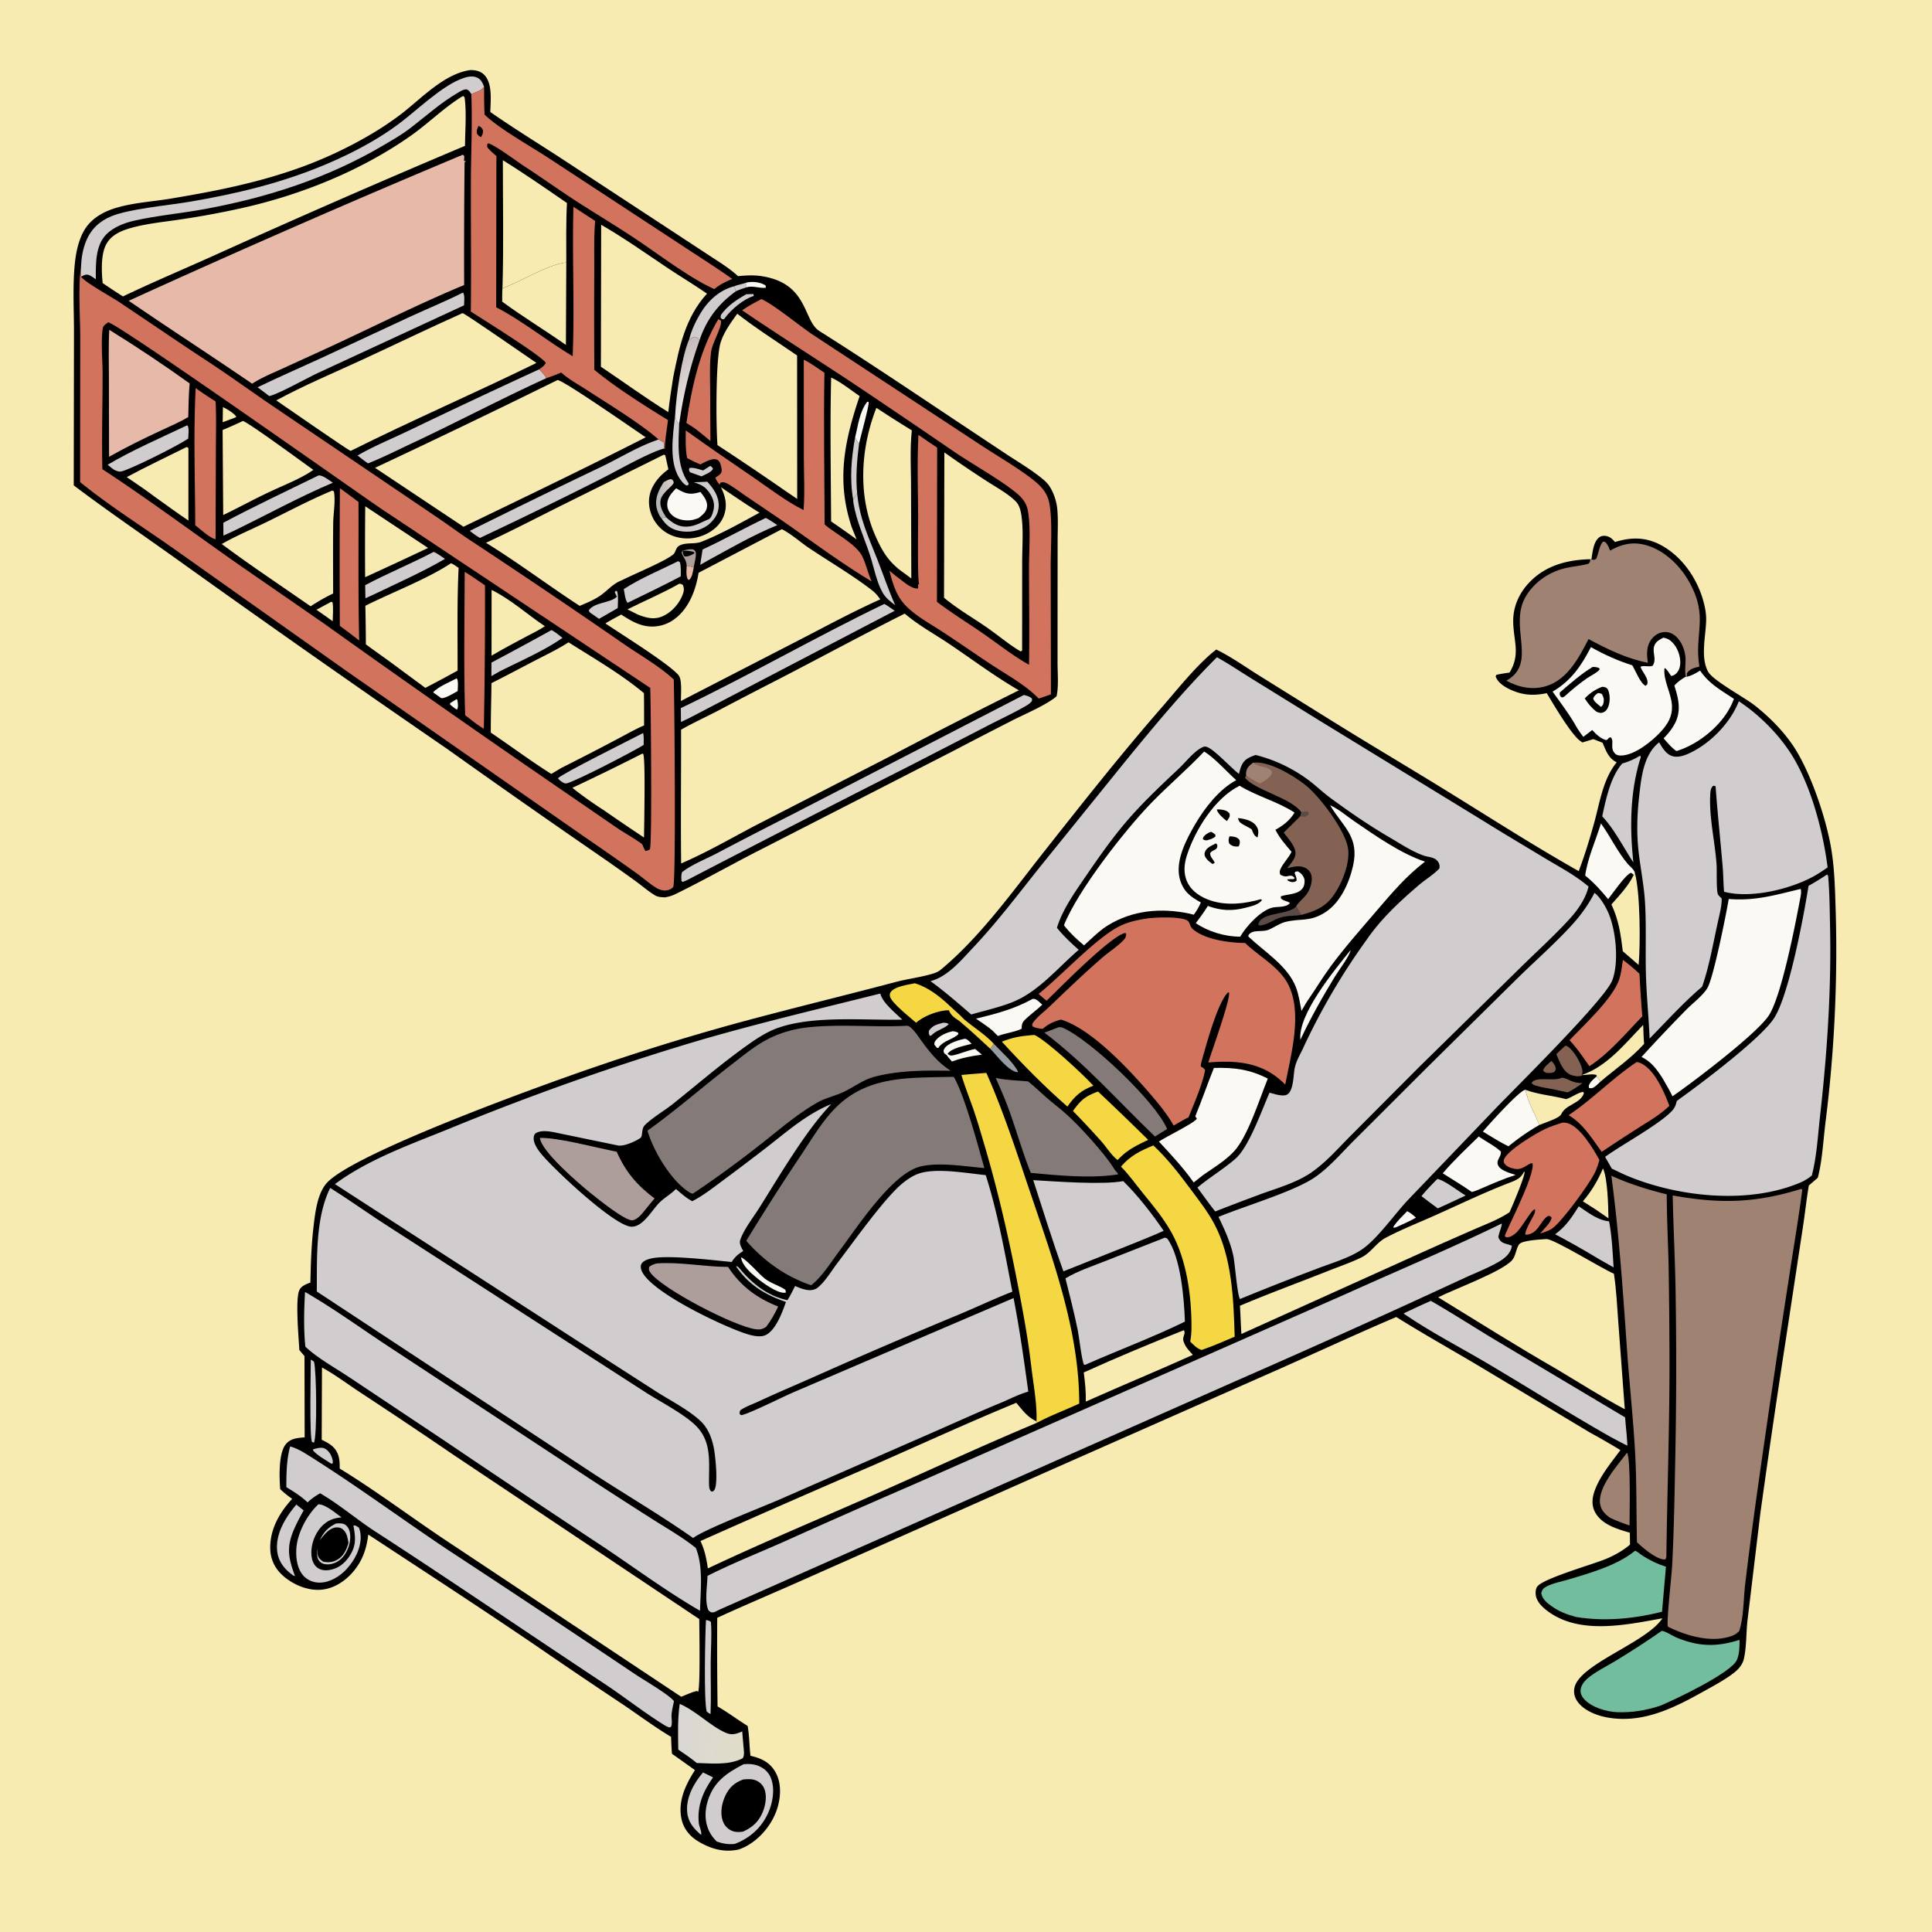 <?xml version="1.0" encoding="utf-8"?>
<svg xmlns="http://www.w3.org/2000/svg" height="1024" style="display: block;" version="1.1" viewBox="0 0 2048 2048" width="1024">
<defs>
	<linearGradient gradientUnits="userSpaceOnUse" id="Gradient1" x1="695.704" x2="715.2" y1="531.08" y2="525.945">
		<stop class="stop0" offset="0" stop-color="rgb(179,179,178)" stop-opacity="1"/>
		<stop class="stop1" offset="1" stop-color="rgb(214,205,197)" stop-opacity="1"/>
	</linearGradient>
	<linearGradient gradientUnits="userSpaceOnUse" id="Gradient2" x1="708.255" x2="744.738" y1="381.802" y2="418.198">
		<stop class="stop0" offset="0" stop-color="rgb(197,186,185)" stop-opacity="1"/>
		<stop class="stop1" offset="1" stop-color="rgb(236,232,231)" stop-opacity="1"/>
	</linearGradient>
	<linearGradient gradientUnits="userSpaceOnUse" id="Gradient3" x1="788.092" x2="717.742" y1="1845.06" y2="1835.83">
		<stop class="stop0" offset="0" stop-color="rgb(224,221,201)" stop-opacity="1"/>
		<stop class="stop1" offset="1" stop-color="rgb(217,214,212)" stop-opacity="1"/>
	</linearGradient>
</defs>
<path d="M 0 0 L 2048 0 L 2048 2048 L 0 2048 L 0 0 z" fill="rgb(247,235,178)" transform="translate(0,0)"/>
<path d="M 498.373 74.295 C 503.812 74.194 509.117 75.244 513.112 79.164 C 522.371 88.251 519.983 106.744 519.762 118.73 C 544.112 135.746 569.631 151.414 594.543 167.622 L 702.36 238.339 L 750.106 269.687 C 761.042 276.911 772.705 283.828 782.347 292.751 C 791.426 291.82 799.672 291.438 808.702 292.958 C 857.066 301.098 851.159 339.924 868.628 350.949 C 919.587 383.111 969.418 416.689 1019.58 450.073 L 1067.11 481.67 C 1077.71 488.627 1088.84 495.277 1098.99 502.867 C 1103.54 506.27 1109.21 510.483 1112.35 515.249 C 1116.63 521.765 1119.76 530.572 1120.61 538.277 C 1121.87 549.734 1121.13 561.97 1121.13 573.505 L 1121.07 637.717 L 1121.05 702.641 C 1121.04 713.913 1122.35 727.136 1120.03 738.09 C 1109.37 747.267 1086.39 756.933 1073.35 763.554 A 5916.09 5916.09 0 0 0 1011.51 795.514 L 801.868 902.887 C 772.985 917.674 744.541 933.889 715.39 948.065 C 711.863 949.78 708.55 950.582 704.714 951.262 C 701.301 951.036 697.435 950.954 694.424 949.152 C 687.327 944.905 680.605 938.994 673.879 934.119 A 2179.23 2179.23 0 0 0 634.872 906.572 A 12343.9 12343.9 0 0 1 474.389 794.161 A 18275.1 18275.1 0 0 1 186.812 592.356 C 150.565 566.454 113.708 541.386 78.166 514.519 L 78.405 353.972 C 78.515 328.71 76.601 298.988 79.94 274.304 C 81.513 262.671 84.976 249.298 92.168 239.826 C 98.948 230.898 109.114 225.006 119.601 221.461 C 138.934 214.923 161.41 213.815 181.608 210.437 C 223.615 203.411 264.644 195.495 305.17 182.093 A 446.115 446.115 0 0 0 393.275 142.303 A 327.014 327.014 0 0 0 425.033 121.064 C 446.473 104.589 470.555 78.319 498.373 74.295 z" fill="rgb(0,0,0)" transform="translate(0,0)"/>
<path d="M 791.285 299.558 L 791.316 304.586 C 787.445 305.798 783.76 307.026 780.078 308.738 L 778.399 303.396 C 782.516 301.648 787.058 301.159 791.285 299.558 z" fill="rgb(209,204,205)" transform="translate(0,0)"/>
<path d="M 727.958 599.61 L 735.393 601.331 C 734.517 605.602 733.949 612.059 730.348 614.855 L 728.914 613.904 C 727.056 609.222 727.711 604.539 727.958 599.61 z" fill="rgb(231,185,169)" transform="translate(0,0)"/>
<path d="M 791.285 299.558 C 797.006 298.111 805.879 298.988 810.988 302.273 C 811.251 302.443 811.48 302.661 811.726 302.855 L 811.749 305.071 C 804.782 305.785 797.893 302.493 791.316 304.586 L 791.285 299.558 z" fill="rgb(251,249,243)" transform="translate(0,0)"/>
<path d="M 752.869 493.844 C 754.452 494.838 755.048 495.352 755.817 497.067 C 753.558 500.919 747.606 502.969 743.593 504.956 L 732.543 501.005 L 731.341 500.635 C 730.425 498.402 729.998 498.531 730.794 496.107 C 735.357 495.284 740.917 497.505 745.363 498.678 L 752.869 493.844 z" fill="rgb(209,204,205)" transform="translate(0,0)"/>
<path d="M 723.767 583.68 C 727.628 582.778 730.946 581.829 734.91 582.44 C 736.928 584.006 737.543 584.271 737.645 587.065 C 737.797 591.236 736.056 597.024 735.393 601.331 L 727.958 599.61 C 727.638 596.363 727.024 594.579 725.39 591.72 C 724.205 589.647 723.224 587.917 722.534 585.607 L 723.767 583.68 z" fill="rgb(173,158,155)" transform="translate(0,0)"/>
<path d="M 723.767 583.68 C 727.701 583.824 731.509 583.785 735.276 585.072 L 736.391 586.28 L 733.767 587.911 C 730.599 589.204 729.035 590.236 725.594 589.828 C 723.926 587.867 723.666 586.227 723.767 583.68 z" fill="rgb(0,0,0)" transform="translate(0,0)"/>
<path d="M 791.123 311.892 L 798.667 311.686 L 799.023 313.372 L 799.906 312.331 L 798.714 313.852 C 788.292 316.975 775.449 327.836 769.01 336.372 L 767.589 338.282 L 765.249 338.32 L 763.799 336.608 L 764.233 333.808 C 771.233 323.997 780.791 317.725 791.123 311.892 z" fill="rgb(209,204,205)" transform="translate(0,0)"/>
<path d="M 906.447 463.589 C 909.662 451.065 911.06 436.27 919.371 425.815 L 920.79 426.087 C 921.728 429.124 912.107 463.303 910.671 470.072 C 908.57 468.366 907.683 465.961 906.447 463.589 z" fill="rgb(251,249,243)" transform="translate(0,0)"/>
<path d="M 703.607 511.059 C 705.832 509.879 708.217 508.312 710.734 507.948 C 712.164 507.741 712.498 508.553 713.512 509.413 C 713.712 510.191 714.31 510.968 714.111 511.746 C 713.155 515.492 701.973 521.892 700.283 529.894 C 698.878 536.545 702.602 542.918 706.066 548.245 C 704.448 548.579 702.638 548.79 701.086 549.329 C 698.682 546.654 696.8 541.837 696.036 538.329 C 693.847 528.282 698.325 519.232 703.607 511.059 z" fill="url(#Gradient1)" transform="translate(0,0)"/>
<path d="M 906.447 463.589 C 907.683 465.961 908.57 468.366 910.671 470.072 C 908.439 487.924 906.923 505.062 908.63 523.077 L 904.417 529.552 C 900.493 507.449 902.493 485.51 906.447 463.589 z" fill="rgb(209,204,205)" transform="translate(0,0)"/>
<path d="M 652.525 626.471 L 653.249 626.254 L 654.235 626.891 C 655.702 632.425 654.93 638.875 654.829 644.579 L 634.973 655.997 L 627.626 650.843 C 625.614 649.457 625.107 649.467 624.066 647.148 C 629.642 638.203 647.78 639.293 653.861 632.508 L 651.666 627.826 L 652.525 626.471 z" fill="rgb(209,204,205)" transform="translate(0,0)"/>
<path d="M 715.732 439.786 C 716.368 444.488 716.138 445.933 719.941 449.062 C 719.184 469.826 717.09 493.25 729.24 511.253 L 730.031 512.403 L 729.534 514.186 L 728.004 514.781 C 725.662 513.749 724.25 512.158 722.649 510.218 C 707.863 492.308 713.487 460.851 715.732 439.786 z" fill="rgb(209,204,205)" transform="translate(0,0)"/>
<path d="M 735.476 511.215 C 740.238 511.031 745.025 510.946 749.78 510.651 C 756.424 517.985 762.126 525.979 761.86 536.381 C 761.642 544.894 757.409 550.455 751.373 555.953 C 750.836 556.342 750.304 556.739 749.761 557.121 C 741.42 562.971 730.338 564.858 720.411 562.866 C 711.375 561.053 706.08 556.868 701.086 549.329 C 702.638 548.79 704.448 548.579 706.066 548.245 C 712.345 554.161 719.12 558.694 728.113 558.287 C 737.418 557.866 743.603 553.415 751.837 550.085 C 754.652 548.102 756.196 542.008 756.722 538.592 C 757.766 531.806 754.349 524.988 750.181 519.89 C 746.035 514.818 741.476 513.247 735.476 511.215 z" fill="rgb(209,204,205)" transform="translate(0,0)"/>
<path d="M 908.63 523.077 C 911.208 550.027 920.322 568.293 929.96 592.861 C 936.352 609.154 941.815 625.454 948.939 641.502 C 943.815 637.747 938.848 633.846 935.628 628.218 C 929.091 616.795 926.403 601.277 922.292 588.742 C 916.227 570.254 907.986 552.849 904.726 533.463 C 904.502 532.133 904.456 530.897 904.417 529.552 L 908.63 523.077 z" fill="rgb(209,204,205)" transform="translate(0,0)"/>
<path d="M 778.399 303.396 L 780.078 308.738 C 761.48 322.099 748.595 338.96 741.417 360.965 C 739.877 358.654 739.511 358.322 737.03 357.079 C 734.24 357.719 733.762 357.695 731.824 359.742 L 730.591 359.639 C 732.731 350.481 737.401 340.784 742.185 332.696 C 750.379 318.842 762.532 307.542 778.399 303.396 z" fill="rgb(209,204,205)" transform="translate(0,0)"/>
<path d="M 730.591 359.639 L 731.824 359.742 C 733.762 357.695 734.24 357.719 737.03 357.079 C 739.511 358.322 739.877 358.654 741.417 360.965 C 730.963 390.267 724.421 418.341 719.941 449.062 C 716.138 445.933 716.368 444.488 715.732 439.786 C 716.606 419.886 722.633 377.381 730.591 359.639 z" fill="url(#Gradient2)" transform="translate(0,0)"/>
<path d="M 811.727 549.033 C 816.015 551.161 820.014 554.055 824.026 556.665 C 798.876 566.855 774.378 581.073 750.545 594.049 L 742.235 598.777 L 744.764 582.464 C 767.392 572.007 789.21 559.766 811.727 549.033 z" fill="rgb(209,204,205)" transform="translate(0,0)"/>
<path d="M 718.967 594.852 L 720.735 596.022 C 722.053 600.847 721.655 605.981 721.63 610.95 C 703.048 620.785 684.095 629.803 665.207 639.025 C 662.532 635.635 662.157 628.702 661.258 624.42 C 679.091 612.909 699.927 604.277 718.967 594.852 z" fill="rgb(209,204,205)" transform="translate(0,0)"/>
<path d="M 719.969 618.809 C 722.019 618.875 722.294 619.101 723.959 620.15 C 725.254 623.504 725.197 625.865 724.073 629.242 C 720.846 638.942 712.599 648.483 703.33 652.851 C 693.573 657.45 685.431 655.088 675.992 651.407 L 665.098 645.96 C 683.467 636.735 702.005 629.011 719.969 618.809 z" fill="rgb(247,235,178)" transform="translate(0,0)"/>
<path d="M 716.807 517.592 A 90.581 90.581 0 0 0 720.971 519.978 C 728.821 524.228 734.059 524.069 742.494 521.506 C 746.164 526.275 750.42 531.383 749.362 537.852 C 748.507 543.075 744.309 546.23 740.376 549.242 C 737.195 550.404 733.97 551.447 730.563 551.597 C 723.872 551.893 716.522 550.273 711.671 545.372 C 708.812 542.482 707.278 538.747 707.314 534.68 C 707.379 527.416 712.03 522.488 716.807 517.592 z" fill="rgb(251,249,243)" transform="translate(0,0)"/>
<path d="M 761.453 338.404 C 762.656 338.808 763.308 339.319 764.316 340.068 C 765.248 347.175 754.988 363.691 753.803 372.706 C 752.066 385.915 752.697 399.685 752.782 412.98 L 753.079 467.533 C 748.983 463.99 744.732 460.614 740.537 457.187 C 736.492 453.826 732.059 451.139 727.615 448.348 C 733.128 411.038 741.753 371.049 761.453 338.404 z" fill="rgb(210,116,93)" transform="translate(0,0)"/>
<path d="M 698.178 465.901 C 700.059 466.897 701.883 467.937 703.7 469.045 C 704.404 471.357 704.034 473.106 703.723 475.454 C 686.214 480.517 654.685 498.836 637.195 507.59 A 5173.42 5173.42 0 0 1 508.771 570.224 C 504.877 568.036 501.509 565.538 498.032 562.74 A 9752.6 9752.6 0 0 1 637.166 494.954 C 657.005 485.44 677.322 472.731 698.178 465.901 z" fill="rgb(209,204,205)" transform="translate(0,0)"/>
<path d="M 571.638 391.464 C 573.922 394.184 577.783 397.703 579.142 400.897 C 530.942 422.844 483.987 447.771 436.013 470.249 C 420.816 477.369 405.702 485.065 390.085 491.212 C 386.264 488.602 382.665 485.682 379.023 482.831 C 396.746 472.632 416.326 464.684 434.772 455.783 A 8385.33 8385.33 0 0 1 571.638 391.464 z" fill="rgb(209,204,205)" transform="translate(0,0)"/>
<path d="M 881.056 400.22 C 891.518 405.039 901.697 413.375 911.259 419.852 C 895.021 467.887 886.322 509.494 902.945 559.064 L 908.007 571.798 A 1021.2 1021.2 0 0 0 881.011 552.736 C 880.752 501.952 879.782 450.982 881.056 400.22 z" fill="rgb(247,235,178)" transform="translate(0,0)"/>
<path d="M 490.832 310.079 C 492.96 312.916 491.969 320.072 491.941 323.646 L 336.539 395.559 C 325.246 400.853 294.545 418.031 285.444 419.87 L 281.466 416.822 L 273.045 410.541 C 294.911 399.911 317.286 390.234 339.383 380.081 L 434.869 335.653 C 453.454 327.081 472.596 319.33 490.832 310.079 z" fill="rgb(209,204,205)" transform="translate(0,0)"/>
<path d="M 937.388 640.215 C 941.104 642.035 944.884 645.194 948.414 647.459 L 731.074 760.923 L 721.88 765.319 L 721.688 750.63 C 794.525 715.8 864.638 675.239 937.388 640.215 z" fill="rgb(209,204,205)" transform="translate(0,0)"/>
<path d="M 532.622 305.664 C 551.927 298.569 581.182 280.143 600.296 278.203 L 599.89 365.635 C 577.669 350 554.216 335.862 532.355 319.757 C 532.407 315.09 532.237 310.31 532.622 305.664 z" fill="rgb(247,235,178)" transform="translate(0,0)"/>
<path d="M 1085.34 736.708 C 1088.61 737.518 1091.45 738.21 1093.97 740.566 L 1093.92 742.969 C 1091.98 745.589 1089.62 747.08 1086.82 748.696 C 1074.35 755.881 1060.76 762.142 1047.93 768.788 L 965.939 811.003 A 26422.1 26422.1 0 0 0 729.341 932.45 C 727.428 933.468 725.589 934.172 723.533 934.851 L 722.417 933.885 C 722.114 930.468 722.033 927.918 722.92 924.589 C 733.206 916.535 747.614 910.92 759.326 904.832 A 5088.97 5088.97 0 0 1 840.346 863.029 L 1085.34 736.708 z" fill="rgb(209,204,205)" transform="translate(0,0)"/>
<path d="M 85.881 282.953 C 86.218 273.696 87.638 264.617 91.094 255.974 C 96.263 243.048 105.3 234.497 118.046 229.234 C 136.87 221.462 177.822 217.755 200.119 214.011 C 250.119 205.615 298.46 194.037 345.36 174.236 C 371.714 163.11 398.771 149.07 421.8 132.006 C 440.882 117.866 465.985 93.13 487.486 84.204 C 492.927 81.945 500.12 79.559 505.824 82.273 C 510.042 84.28 511.503 87.742 513.153 91.87 C 510.87 96.213 504.035 97.575 499.6 99.768 C 498.137 97.428 497.3 95.751 494.584 94.711 C 491.171 94.69 488.456 96.517 485.599 98.177 C 466.537 109.252 450.723 123.867 433.26 137.062 C 425.196 143.156 415.974 148.376 407.277 153.529 C 347.464 188.969 282.471 209.841 214.304 222.09 C 190.598 226.35 166.267 228.563 142.777 233.798 C 132.158 236.165 120.105 240.759 112.435 248.723 C 100.823 260.781 101.589 280.462 101.551 296.054 C 98.882 294.23 94.883 290.826 91.602 291.111 C 89.541 291.289 87.624 292.358 85.85 293.335 L 85.881 282.953 z" fill="rgb(209,204,205)" transform="translate(0,0)"/>
<path d="M 533.047 169.837 C 556.175 184.174 578.602 199.81 601.013 215.234 C 599.893 236.17 600.31 257.241 600.296 278.203 C 581.182 280.143 551.927 298.569 532.622 305.664 C 534.011 260.498 533.011 215.033 533.047 169.837 z" fill="rgb(247,235,178)" transform="translate(0,0)"/>
<path d="M 929.005 432.318 A 1381.66 1381.66 0 0 0 966.612 456.25 C 964.499 475.351 965.681 495.609 965.731 514.831 L 966.022 613.231 L 958.711 607.756 C 942.35 596.452 935.397 585.159 927.473 566.891 C 909.13 524.606 912.393 474.575 929.005 432.318 z" fill="rgb(247,235,178)" transform="translate(0,0)"/>
<path d="M 852.032 381.327 C 859.574 384.841 866.907 390.587 873.921 395.136 C 872.966 448.692 873.962 502.376 874.118 555.944 C 885.699 566.076 908.128 576.788 914.481 590.598 C 918.289 598.875 920.13 607.938 924.009 616.366 C 893.939 598.366 865.534 577.358 836.862 557.258 C 821.071 546.189 804.9 535.586 788.991 524.674 C 783.765 521.002 778.559 517.141 773.101 513.826 C 770.088 511.996 767.43 510.614 763.913 511.468 L 762.698 513.717 C 761.016 511.33 759.167 509.15 758.239 506.363 C 760.42 504.909 763.277 503.45 764.532 501.079 C 765.832 498.623 764.104 492.4 762.952 490.076 C 762.224 488.608 760.941 487.434 759.36 487.006 C 753.996 485.552 747.168 489.986 742.426 492.276 C 737.549 490.384 732.995 488.003 728.366 485.589 C 726.46 475.965 726.899 466.038 726.957 456.276 C 750.72 473.46 774.916 489.746 799.062 506.364 C 816.103 518.091 833.285 531.456 851.841 540.674 C 853.243 522.516 852.151 503.65 852.121 485.416 L 852.032 381.327 z" fill="rgb(210,116,93)" transform="translate(0,0)"/>
<path d="M 781.51 332.52 C 801.668 348.299 823.887 362.264 844.957 376.855 L 845.064 528.91 L 833.412 520.995 A 3174.56 3174.56 0 0 0 760.558 471.85 C 758.969 451.24 758.445 379.489 764.025 362.628 C 767.739 351.405 774.764 342.064 781.51 332.52 z" fill="rgb(247,235,178)" transform="translate(0,0)"/>
<path d="M 1001.07 479.565 A 1176.23 1176.23 0 0 0 1045.83 509.911 C 1055.79 516.463 1068.73 523.214 1077.01 531.824 C 1080.87 535.834 1082.23 542.414 1082.92 547.734 C 1084.94 563.042 1083.54 580.237 1083.54 595.739 L 1083.49 689.75 L 1081.86 690.477 C 1069.65 683.375 1058.19 673.518 1046.53 665.427 C 1031.39 654.916 1014.84 645.428 1000.71 633.626 L 1001.07 479.565 z" fill="rgb(247,235,178)" transform="translate(0,0)"/>
<path d="M 637.26 238.274 C 661.565 252.251 684.778 268.747 708.083 284.343 C 721.76 293.496 735.934 301.86 749.436 311.282 C 726.466 336.476 720.017 367.883 713.557 400.243 C 711.673 412.428 709.725 424.587 708.45 436.854 C 683.953 421.737 660.866 404.774 636.981 388.763 L 637.26 238.274 z" fill="rgb(247,235,178)" transform="translate(0,0)"/>
<path d="M 490.839 101.715 L 492.47 103.118 C 494.719 119.474 493 137.996 492.943 154.598 A 11254.7 11254.7 0 0 0 227.37 270.617 C 195.02 285.169 162.312 298.941 130.3 314.233 L 119.427 307.203 L 108.849 300.096 C 107.769 289.614 107.255 277.048 109.727 266.703 C 113.274 251.86 124.209 245.926 137.843 241.945 C 154.78 237 173.306 235.339 190.763 232.699 A 910.108 910.108 0 0 0 255.978 220.671 C 318.747 206.729 382.862 180.928 435.599 143.794 C 454.093 130.771 470.438 114.269 489.698 102.402 C 490.076 102.169 490.459 101.944 490.839 101.715 z" fill="rgb(247,235,178)" transform="translate(0,0)"/>
<path d="M 703.67 481.957 L 705.233 482.638 L 708.5 497.508 C 700.548 503.284 693.664 510.677 690.128 519.992 C 686.621 529.235 687.554 539.263 691.695 548.147 A 38.795 38.795 0 0 0 714.823 568.578 A 44.869 44.869 0 0 0 749.133 565.819 C 757.777 561.492 764.903 554.505 767.867 545.149 C 771.131 534.845 768.756 525.734 764.187 516.421 C 777.71 525.665 791.22 534.864 805.135 543.517 C 785.017 554.256 764.657 566.064 743.399 574.339 C 736.199 577.142 726.846 574.656 720.139 578.414 C 715.974 580.749 716.662 585.343 713.345 587.987 C 704.592 594.963 675.808 607.017 664.271 612.634 C 661.994 613.69 659.734 614.857 657.428 615.844 C 649.204 619.366 643.644 626.274 636.389 631.337 C 629.647 636.042 622.005 639.015 614.492 642.25 C 581.013 620.494 549.177 596.343 515.16 575.379 C 541.733 563.1 567.8 549.522 593.989 536.435 L 703.67 481.957 z" fill="rgb(247,235,178)" transform="translate(0,0)"/>
<path d="M 490.352 331.914 C 494.185 333.076 559.917 378.857 568.643 384.725 C 503.473 416.718 436.614 445.501 371.714 477.995 C 369.451 477.594 301.582 430.382 292.849 424.438 C 321.833 408.69 352.672 395.762 382.637 381.948 C 418.598 365.37 454.192 348.07 490.352 331.914 z" fill="rgb(247,235,178)" transform="translate(0,0)"/>
<path d="M 807.211 317.027 C 822.138 324.047 847.278 345.458 863.14 355.823 L 1039.24 471.504 C 1055.86 482.624 1089.76 502.178 1102.26 514.908 C 1107.14 519.881 1110.69 525.591 1112.11 532.458 C 1115.98 551.154 1113.74 581.013 1113.77 600.919 L 1114.04 735.92 C 1109.83 737.699 1105.4 739.033 1101.07 740.494 C 1087 725.947 1066.74 715.029 1049.89 703.866 C 1032.18 692.132 1014.81 679.937 996.988 668.375 C 983.67 659.737 966.707 650.613 956.704 638.132 C 949.215 628.788 945.716 616.305 942.789 604.922 C 946.731 608.351 950.965 611.536 955.114 614.716 C 959.623 618.174 967.313 624.576 973.241 623.8 L 973.268 619.538 L 974.438 619.018 C 972.388 616.611 973.298 558.486 973.27 550.5 C 973.211 520.772 972.073 490.646 973.595 460.976 A 865.651 865.651 0 0 0 993.412 474.476 L 993.205 637.98 C 1008.84 649.887 1025.85 660.289 1042.02 671.488 C 1057.96 682.528 1073.9 695.24 1090.8 704.681 C 1091.38 670.236 1090.82 635.677 1090.8 601.221 C 1090.79 582.635 1092.9 558.326 1089.45 540.618 C 1088.1 533.672 1083.94 528.089 1078.63 523.585 C 1061.45 509.017 1030.69 492.059 1010.76 478.39 A 11481 11481 0 0 0 899.725 403.253 C 862.058 378.454 824.045 354.318 786.715 328.987 C 793.202 324.338 800.164 320.728 807.211 317.027 z" fill="rgb(210,116,93)" transform="translate(0,0)"/>
<path d="M 513.153 91.87 C 513.185 101.728 513.128 111.662 513.675 121.507 C 529.392 136.676 562.71 155.109 582.127 167.919 L 722.156 259.698 C 740.157 271.627 758.574 283.219 776.211 295.671 C 769.203 298.645 763.097 301.536 757.188 306.465 C 731.166 294.738 699.043 270.134 674.546 253.767 C 653.089 239.431 630.866 226.211 609.224 212.147 C 591.276 200.483 573.877 188.008 555.916 176.341 C 547.712 171.012 525.402 154.119 517.459 151.86 C 515.886 153.938 516.335 153.67 516.617 156.072 C 519.411 159.689 522.748 162.429 526.206 165.374 L 525.983 325.729 C 554.253 340.444 579.648 361.246 607.082 377.595 C 609.163 324.884 606.454 271.931 607.853 219.191 L 630.869 234.187 C 629.449 252.04 630.039 270.342 629.935 288.265 A 9189.73 9189.73 0 0 0 630.011 392.014 C 652.44 410.569 683.149 429.98 708.07 445.286 C 706.924 455.37 704.87 465.889 704.77 475.986 L 703.723 475.454 C 704.034 473.106 704.404 471.357 703.7 469.045 C 701.883 467.937 700.059 466.897 698.178 465.901 C 678.357 448.497 644.864 428.265 622.178 413.473 C 613.24 407.644 602.752 402.077 594.93 394.892 C 589.724 397.125 584.492 399.047 579.142 400.897 C 577.783 397.703 573.922 394.184 571.638 391.464 C 574.561 389.39 576.918 387.921 578.552 384.661 C 574.838 377.639 509.035 336.731 499.079 330.266 C 499.668 283.802 498.98 237.275 499.165 190.802 C 499.286 160.51 500.901 130.037 499.6 99.768 C 504.035 97.575 510.87 96.213 513.153 91.87 z" fill="rgb(210,116,93)" transform="translate(0,0)"/>
<path d="M 507.347 133.376 C 510.156 134.944 510.498 135.17 512.027 137.98 C 512.13 141.279 511.509 142.555 509.988 145.353 C 507.701 144.355 506.909 143.479 505.469 141.459 C 505.04 138.072 505.928 136.318 507.347 133.376 z" fill="rgb(0,0,0)" transform="translate(0,0)"/>
<path d="M 591.016 402.846 C 597.932 403.489 671.713 454.994 684.488 463.545 C 620.627 496.087 555.844 527.229 491.274 558.361 L 397.542 495.902 A 11462.8 11462.8 0 0 0 591.016 402.846 z" fill="rgb(247,235,178)" transform="translate(0,0)"/>
<path d="M 828.789 560.963 C 838.786 566.008 848.264 574.64 857.639 580.944 C 879.754 595.814 903.802 609.723 924.783 626.052 C 928.262 628.76 930.614 631.784 933.128 635.357 C 904.415 648.216 876.725 663.199 848.786 677.63 L 732.715 737.438 L 721.766 743.116 C 721.841 736.056 722.507 728.235 721.39 721.258 C 720.99 718.756 720.262 716.674 718.5 714.815 C 706.17 701.801 659.68 673.043 641.72 660.844 C 647.187 657.516 652.85 654.527 658.475 651.477 C 666.522 656.56 674.43 661.591 683.925 663.451 A 39.305 39.305 0 0 0 714.228 656.814 C 730.093 645.571 737.618 625.616 740.534 607.148 L 828.789 560.963 z" fill="rgb(247,235,178)" transform="translate(0,0)"/>
<path d="M 490.632 163.995 L 492.132 165.459 C 492.112 167.125 492.005 168.747 491.88 170.406 L 493.878 170.956 L 492.481 171.962 A 9258.7 9258.7 0 0 0 492.009 302.129 C 443.493 322.318 396.038 346.275 348.325 368.362 L 299.285 390.779 C 288.654 395.66 277.099 400.317 267.32 406.74 A 7228.64 7228.64 0 0 0 190.535 355.265 A 5224.36 5224.36 0 0 1 136.44 318.839 A 12415.1 12415.1 0 0 1 490.632 163.995 z" fill="rgb(231,185,169)" transform="translate(0,0)"/>
<path d="M 959.037 650.445 C 973.535 662.823 990.898 672.269 1006.68 682.896 C 1031.01 699.276 1054.64 717.091 1080.07 731.752 A 6278.15 6278.15 0 0 0 944.271 801.352 L 801.374 874.723 C 775.311 888.39 749.044 903.699 722.05 915.295 C 721.458 868.068 722.117 820.762 721.947 773.52 C 734.132 766.542 747.078 760.638 759.562 754.189 A 5555.62 5555.62 0 0 1 823.039 721.196 C 868.465 697.757 913.365 673.433 959.037 650.445 z" fill="rgb(247,235,178)" transform="translate(0,0)"/>
<path d="M 85.881 282.953 L 85.85 293.335 C 91.022 299.848 117.376 314.25 126.259 320.158 C 157.025 340.618 187.388 361.577 218.312 381.82 C 241.953 397.295 264.794 413.853 288.118 429.779 L 461.935 547.424 C 474.01 555.531 485.67 564.258 497.8 572.285 A 9040.61 9040.61 0 0 1 659.593 681.53 C 677.6 694.121 698.053 705.364 714.209 720.235 C 714.929 741.324 716.722 936.411 713.605 940.27 C 711.747 942.57 708.591 943.752 705.679 943.946 C 702.002 944.191 698.162 942.76 695.096 940.82 C 688.032 936.351 681.498 930.45 674.638 925.572 A 3429.81 3429.81 0 0 0 620.047 887.452 L 366.997 711.077 L 184.246 581.704 C 151.252 558.413 116.262 536.49 84.917 511.062 L 85.051 357.464 C 85.042 335.757 82.674 303.571 85.881 282.953 z" fill="rgb(210,116,93)" transform="translate(0,0)"/>
<path d="M 114.666 341.668 C 125.91 343.384 377.587 521.375 404.5 539.584 L 689.295 729.239 C 689.878 745.598 691.412 895.558 688.903 900.142 C 688.266 901.306 685.514 901.722 684.253 902.12 C 683.066 900.448 682.292 898.446 681.502 896.562 C 680.684 894.61 679.918 894.252 678.236 893.059 C 670.668 887.693 662.381 883.244 654.675 878.048 L 586.713 831.361 A 15687.1 15687.1 0 0 1 342.828 660.55 L 252.611 598.198 C 204.546 564.529 157.621 529.523 108.5 497.353 C 107.763 463.76 108.725 430.015 108.753 396.404 C 108.764 382.747 106.817 360.699 108.951 348.057 C 109.484 344.894 112.33 343.543 114.666 341.668 z" fill="rgb(0,0,0)" transform="translate(0,0)"/>
<path d="M 484.095 741.079 C 484.809 741.796 484.653 741.462 484.89 742.657 C 485.445 745.454 485.983 749.703 484.483 752.228 L 482.349 751.024 C 480.463 749.677 478.737 748.269 477.003 746.732 L 477.225 745.308 L 484.095 741.079 z" fill="rgb(251,249,243)" transform="translate(0,0)"/>
<path d="M 236.307 431.487 C 240.048 433.295 248.49 438.157 250.543 441.875 L 248.785 442.805 L 236.043 447.573 L 236.307 431.487 z" fill="rgb(247,235,178)" transform="translate(0,0)"/>
<path d="M 351.21 637.826 L 352.58 638.635 C 353.459 645.116 352.845 652.026 352.667 658.573 L 344.783 652.885 L 335.406 646.372 L 351.21 637.826 z" fill="rgb(247,235,178)" transform="translate(0,0)"/>
<path d="M 484.118 719.056 C 486.205 721.331 485.212 729.476 485.166 732.569 C 480.42 735.064 474.887 738.796 469.713 739.956 C 467.454 740.462 467.309 739.693 465.479 738.484 L 459.112 733.929 C 464.375 727.917 476.878 722.964 484.118 719.056 z" fill="rgb(251,249,243)" transform="translate(0,0)"/>
<path d="M 584.603 667.937 C 588.718 669.891 592.6 673.414 596.281 676.138 C 578.015 689.17 549.983 701.452 529.555 711.737 L 520.883 716.734 L 520.944 702.4 A 4391.27 4391.27 0 0 0 584.603 667.937 z" fill="rgb(209,204,205)" transform="translate(0,0)"/>
<path d="M 681.792 777.012 C 682.705 780.993 682.296 785.56 682.324 789.655 C 669.65 797.407 614.015 826.241 601.596 830.161 C 598.484 831.144 597.376 829.72 594.717 828.211 C 593.325 827.232 592.451 826.361 591.428 825.001 C 596.512 819.674 667.606 784.424 681.792 777.012 z" fill="rgb(209,204,205)" transform="translate(0,0)"/>
<path d="M 459.729 584.985 C 464.041 586.971 467.82 589.76 471.72 592.44 C 447.549 606.446 421.721 617.901 396.556 630 L 387.364 634.166 L 387.096 620.316 C 410.868 607.671 435.899 597.514 459.729 584.985 z" fill="rgb(209,204,205)" transform="translate(0,0)"/>
<path d="M 198.226 450.921 L 198.998 451.214 C 200.573 455.06 199.635 460.794 199.526 464.987 C 186.131 473.641 147.606 492.784 132.687 498.469 C 127.646 500.391 126.149 500.416 121.375 498.235 C 118.769 496.607 116.466 494.587 114.101 492.633 C 140.947 476.839 170.088 464.278 198.226 450.921 z" fill="rgb(209,204,205)" transform="translate(0,0)"/>
<path d="M 337.806 503.912 C 342.532 503.782 348.926 509.2 352.83 511.703 C 317.012 526.846 282.245 546.072 247.197 563.029 L 236.838 567.767 L 236.703 554.16 C 269.889 536.441 304.033 520.474 337.806 503.912 z" fill="rgb(209,204,205)" transform="translate(0,0)"/>
<path d="M 521.113 625.365 C 540.956 634.997 559.189 651.49 577.604 663.84 C 571.181 668.087 564.154 671.478 557.332 675.04 C 545.122 681.522 532.967 688.024 521.05 695.036 L 521.113 625.365 z" fill="rgb(247,235,178)" transform="translate(0,0)"/>
<path d="M 387.172 536.672 L 453.761 580.846 L 433.216 590.5 A 4514.74 4514.74 0 0 1 387.046 611.852 A 4504.12 4504.12 0 0 1 387.172 536.672 z" fill="rgb(247,235,178)" transform="translate(0,0)"/>
<path d="M 197.627 473.952 C 198.975 474.145 198.243 473.915 199.726 474.9 L 199.704 551.793 C 187.672 543.733 175.971 535.046 164.142 526.682 C 154.477 519.335 144.36 512.605 134.336 505.764 C 155.057 494.575 176.555 484.485 197.627 473.952 z" fill="rgb(247,235,178)" transform="translate(0,0)"/>
<path d="M 360.305 517.56 C 366.949 522.263 373.44 527.223 379.995 532.051 C 380.24 581.03 379.51 630.015 380.782 678.985 A 688.047 688.047 0 0 0 360.236 663.485 A 12724.9 12724.9 0 0 1 360.305 517.56 z" fill="rgb(210,116,93)" transform="translate(0,0)"/>
<path d="M 207.442 411.408 A 398.074 398.074 0 0 0 228.543 425.532 C 229.417 443.002 228.827 460.817 228.826 478.315 L 228.512 571.568 C 222.804 570.687 212.094 560.624 206.98 556.827 C 206.818 508.903 204.957 459.136 207.442 411.408 z" fill="rgb(210,116,93)" transform="translate(0,0)"/>
<path d="M 492.593 606.22 C 499.952 610.533 506.989 615.706 514.087 620.454 A 6673.14 6673.14 0 0 1 512.876 772.461 C 505.983 768.581 499.442 762.95 493.106 758.188 C 491.43 707.62 492.505 656.81 492.593 606.22 z" fill="rgb(210,116,93)" transform="translate(0,0)"/>
<path d="M 680.89 798.864 L 681.837 799.173 C 684.414 805.415 682.729 875.264 682.71 887.834 A 2338.17 2338.17 0 0 1 639.526 858.507 A 402.698 402.698 0 0 1 606.715 835.128 A 2652.42 2652.42 0 0 0 680.89 798.864 z" fill="rgb(247,235,178)" transform="translate(0,0)"/>
<path d="M 257.524 446.24 C 264.356 448.527 320.085 489.469 332.159 498.125 C 319.055 507.302 302.037 513.745 287.5 520.625 C 270.327 528.517 253.657 537.769 236.607 545.979 L 235.979 455.8 A 458.127 458.127 0 0 0 257.524 446.24 z" fill="rgb(247,235,178)" transform="translate(0,0)"/>
<path d="M 115.842 349.628 C 144.655 367.434 173.523 386.698 201.036 406.455 C 199.906 418.227 199.939 430.297 199.546 442.125 C 190.627 447.423 180.887 451.54 171.5 455.948 C 152.507 464.778 133.852 473.908 115.6 484.197 L 115.45 401.211 C 115.421 384.07 114.884 366.744 115.842 349.628 z" fill="rgb(231,185,169)" transform="translate(0,0)"/>
<path d="M 352.341 519.969 L 353.946 520.943 C 355.828 531.182 353.356 543.711 353.22 554.307 C 352.899 579.245 353.121 604.213 353.142 629.153 C 344.784 633.069 337.016 637.68 329.259 642.665 L 276.133 606.099 A 1565.85 1565.85 0 0 1 235.022 576.689 C 250.243 567.986 267.169 560.948 282.943 553.217 C 305.899 541.964 328.742 529.804 352.341 519.969 z" fill="rgb(247,235,178)" transform="translate(0,0)"/>
<path d="M 478.037 597.079 C 480.886 598.141 483.598 600.295 486.152 601.979 C 484.398 638.169 485.152 674.629 485.067 710.862 A 1435.59 1435.59 0 0 1 450.854 729.165 L 418.488 705.272 C 408.38 697.718 397.942 690.597 387.83 683.032 A 2231.61 2231.61 0 0 0 387.294 642.148 C 415.306 628.011 452.492 613.984 478.037 597.079 z" fill="rgb(247,235,178)" transform="translate(0,0)"/>
<path d="M 602.692 680.894 C 629.477 697.866 658.269 714.445 682.588 734.758 C 682.82 746.156 682.722 757.581 682.774 768.982 C 673.075 773.07 663.546 778.682 654.167 783.541 A 3002.16 3002.16 0 0 1 595.23 813.939 L 584.384 820.405 C 562.471 806.652 541.713 791.066 520.263 776.611 C 520.177 759.14 520.824 741.61 520.966 724.131 C 536.421 716.451 551.658 708.248 566.974 700.29 C 578.949 694.068 591.354 688.229 602.692 680.894 z" fill="rgb(247,235,178)" transform="translate(0,0)"/>
<path d="M 1686.92 593.128 C 1688.1 586.042 1689.01 573.9 1695.54 569.424 C 1698.06 567.698 1701.18 567.703 1704 568.542 C 1707.41 569.557 1709.71 571.964 1711.98 574.569 C 1728.96 569.272 1744.47 569.194 1760.4 577.684 C 1782.18 589.292 1798.07 611.654 1805 635.007 C 1807.03 641.838 1808.57 648.92 1808.6 656.076 C 1808.65 672.715 1802.06 696.214 1810.67 712.034 C 1815.76 721.379 1849.91 739.684 1860.22 747.877 C 1875.16 759.76 1889.09 773.549 1899.95 789.288 C 1918.7 816.444 1935.94 867.642 1941.29 900.397 C 1944.95 922.753 1945.27 945.814 1946 968.425 A 1459.88 1459.88 0 0 1 1934.85 1191.74 C 1932.66 1210.28 1931.6 1230.4 1926.97 1248.4 A 407.336 407.336 0 0 1 1917.43 1256.65 C 1914.97 1271.21 1913.42 1285.91 1911.2 1300.51 L 1892.54 1423.35 A 11883.3 11883.3 0 0 0 1866.03 1604.26 L 1852.44 1717.53 C 1850.92 1730.79 1851.49 1745.04 1848.69 1757.99 C 1846.98 1765.91 1841.35 1770.99 1835 1775.54 C 1825.53 1782.32 1814.79 1787.99 1804.62 1793.66 C 1773.66 1810.94 1741.15 1826.99 1704.57 1820.72 C 1692.96 1818.72 1678.82 1813.37 1671.97 1803.36 C 1669 1799.03 1667.9 1794.08 1669.03 1788.93 C 1674.52 1763.82 1745.41 1741.29 1762.21 1715.47 C 1724.99 1722.21 1676.8 1732.74 1643.02 1709.59 C 1637.03 1705.49 1629.81 1699.46 1628.18 1692 C 1627.52 1688.98 1627.65 1684.79 1629.36 1682.11 C 1634.98 1673.32 1689.11 1658.25 1703.15 1652.21 C 1712.23 1648.3 1720.31 1643.75 1727.88 1637.36 L 1727.71 1624.72 C 1714.24 1620.85 1697.61 1616.08 1690.65 1602.59 C 1686.94 1595.41 1687.73 1587.67 1690.39 1580.28 C 1696.05 1564.61 1707.86 1550.48 1717.7 1537.17 A 753.539 753.539 0 0 0 1685.81 1518.79 L 1566.68 1447.39 C 1537.79 1430.25 1508.59 1413.89 1480.1 1396.07 C 1438.42 1413.79 1397.42 1432.89 1356.02 1451.24 L 1117.13 1556.83 L 850.18 1675.26 C 820.288 1688.6 790.026 1701.25 760.304 1714.95 A 4428.89 4428.89 0 0 0 760.664 1808.89 C 771.705 1815.3 781.743 1822.88 792.538 1829.58 C 794.416 1840.21 794.286 1850.57 795.509 1861.2 C 806.372 1863.68 815.451 1867.67 821.5 1877.66 C 828.163 1888.67 827.912 1902.8 824.563 1914.87 C 819.739 1932.26 807.008 1948.29 791.196 1957 C 788.586 1958.44 785.825 1959.52 783.041 1960.57 C 767.824 1963.89 753.958 1960.12 740.685 1952.26 C 731.842 1947.03 725.065 1939.34 722.654 1929.18 C 718.093 1909.97 726.572 1892.06 736.693 1876.4 A 2725.01 2725.01 0 0 0 712.349 1859.11 C 711.756 1853.14 711.63 1847.1 711.356 1841.11 C 693.9 1830.68 677.555 1818.46 660.716 1807.07 A 6755.32 6755.32 0 0 1 572.426 1747.39 C 512.327 1706.36 451.192 1666.67 390.388 1626.68 C 388.597 1641.68 384.266 1654.49 374.369 1666.1 C 365.585 1676.41 353.273 1684.38 339.477 1685.24 C 325.233 1686.13 309.661 1679.27 299.263 1669.67 C 291.163 1662.19 286.72 1652.65 286.474 1641.61 C 286.02 1621.25 296.294 1603.34 309.738 1588.86 C 305.159 1585.64 301.051 1582.41 297.015 1578.51 C 296.054 1566.38 295.181 1540.92 302.679 1531.31 C 307.912 1524.61 315.158 1524.36 322.957 1523.63 L 322.768 1437.55 L 317.329 1431.1 C 316.588 1417.82 313.051 1378.52 317.078 1368.24 C 319.1 1363.08 324.276 1361.44 329.028 1359.54 C 329.465 1340.43 329.975 1321.26 332.141 1302.25 C 333.794 1287.75 335.92 1266.68 345.59 1254.93 C 371.875 1223.01 581.593 1147.71 630.523 1131.1 A 2466.92 2466.92 0 0 1 782.884 1084.08 C 838.336 1069.06 894.198 1055.56 949.746 1040.88 C 962.535 1037.51 975.888 1036.02 988.495 1032.21 C 991.704 1031.24 994.545 1030.15 997.163 1027.99 C 1038.55 993.839 1073.68 944.687 1107.04 902.421 C 1147.49 851.184 1188.12 799.681 1231.01 750.463 C 1248.14 730.804 1268.26 705.175 1288.39 689.216 C 1288.69 688.981 1288.99 688.753 1289.29 688.522 C 1304.79 696.042 1319.54 706.583 1334.13 715.727 L 1407.72 761.562 C 1449.5 787.656 1492.01 812.708 1533.95 838.599 C 1580.17 867.142 1626.19 896.71 1673.49 923.415 C 1679.8 906.9 1685.24 889.052 1689.97 871.974 C 1696.02 850.114 1699.12 826.152 1713.78 808.054 C 1705.04 803.967 1702.38 795.635 1698.77 787.344 L 1689.04 783.504 L 1677.49 787.03 C 1677.2 786.845 1676.91 786.669 1676.62 786.476 C 1676.17 786.166 1675.73 785.835 1675.27 785.519 C 1665.54 778.724 1646.62 746.411 1639.64 734.796 C 1628.97 736.918 1619.53 737.353 1608.97 734.057 C 1601.27 731.654 1589.79 726.399 1586.15 718.699 C 1585.23 716.758 1585.4 717.616 1586.1 715.413 C 1590.75 714.295 1595.46 713.643 1600.18 712.933 C 1611.97 693.471 1604.47 680.074 1604.06 659.405 C 1603.74 643.201 1610.38 628.568 1621.49 617.054 C 1638.66 599.259 1661.72 593.311 1685.82 592.805 L 1686.92 593.128 z" fill="rgb(0,0,0)" transform="translate(0,0)"/>
<path d="M 1692.58 1140.92 L 1696.63 1146.51 C 1694.57 1148.39 1692.4 1150.69 1690.09 1152.24 C 1688.01 1153.64 1686.86 1153.8 1684.46 1153.36 L 1684.13 1151.03 C 1685.51 1146.63 1689.28 1143.95 1692.58 1140.92 z" fill="rgb(251,249,243)" transform="translate(0,0)"/>
<path d="M 1644.51 1124.68 C 1646.11 1126.07 1647.87 1128.48 1648.63 1130.49 C 1649.6 1133.06 1649.12 1133.69 1648.03 1135.99 C 1644.93 1137.83 1643.02 1137.37 1639.47 1137.34 C 1637.46 1136.42 1636.73 1136.6 1635.77 1134.53 C 1637.1 1130.57 1641.48 1127.46 1644.51 1124.68 z" fill="rgb(131,98,84)" transform="translate(0,0)"/>
<path d="M 999.82 1084.13 C 1002.22 1084.22 1003.67 1084.27 1005.75 1085.52 C 1002.19 1089.78 994.129 1091.71 989.454 1095.63 C 989.171 1095.87 988.897 1096.12 988.618 1096.36 C 986.826 1098 987.831 1097.45 985.653 1098.1 C 984.43 1095.57 984.389 1095.29 984.755 1092.5 C 988.962 1086.66 993.254 1085.98 999.82 1084.13 z" fill="rgb(209,204,205)" transform="translate(0,0)"/>
<path d="M 1491.7 1283.87 C 1495.27 1285.8 1497.98 1288.04 1500.99 1290.74 C 1494.85 1294.25 1488.51 1297.12 1482.05 1300 C 1480.44 1300.87 1479.11 1301.24 1477.32 1301.58 L 1477.08 1300.41 C 1480.99 1294.32 1486.69 1289.1 1491.7 1283.87 z" fill="rgb(251,249,243)" transform="translate(0,0)"/>
<path d="M 336.757 1535.07 C 338.638 1534.78 340.606 1534.47 342.504 1534.89 C 346.206 1535.72 349.474 1539.57 350.97 1542.89 C 352.131 1545.46 353.47 1549 352.373 1551.74 L 350.347 1551.09 C 344.131 1546.87 336.815 1543.2 331.821 1537.55 L 332.093 1536.26 L 336.757 1535.07 z" fill="rgb(209,204,205)" transform="translate(0,0)"/>
<path d="M 1009.95 1093.13 C 1012.18 1093.29 1013.63 1093.77 1015.66 1094.69 L 1015.93 1096.3 C 1010.09 1101.67 1002.04 1102.66 996.265 1108.67 C 996.025 1108.92 995.792 1109.18 995.556 1109.43 L 994.761 1110.88 L 993.298 1110.79 L 990.439 1107.43 C 990.562 1105.59 990.361 1105.07 991.46 1103.47 C 995.281 1097.94 1003.63 1094.44 1009.95 1093.13 z" fill="rgb(251,249,243)" transform="translate(0,0)"/>
<path d="M 1053.4 1106.37 C 1061.34 1114.93 1073.75 1125.46 1079 1135.73 L 1078.52 1136.67 C 1068.11 1134.84 1057 1119.16 1049.77 1111.79 L 1053.4 1106.37 z" fill="rgb(150,156,159)" transform="translate(0,0)"/>
<path d="M 356.203 1614.98 C 360.394 1614.76 364.05 1614.2 367.329 1617.41 C 369.88 1619.91 370.998 1623.54 371.233 1627.02 C 371.796 1635.35 368.729 1644.56 363.188 1650.81 C 359.205 1655.3 353.458 1658.22 347.403 1658.33 C 344.007 1658.4 340.496 1657.35 338.324 1654.58 C 335.423 1650.88 336.153 1646.27 336.41 1641.91 C 336.445 1642.27 336.494 1642.63 336.515 1642.99 C 336.615 1644.79 336.426 1646.8 336.843 1648.56 C 337.602 1651.77 339.984 1653.44 342.429 1655.36 C 347.364 1656.48 352.161 1656.21 356.694 1653.86 C 364.044 1650.06 367.193 1643.12 369.422 1635.58 C 368.559 1630.9 368.023 1626.11 364.708 1622.43 C 362.547 1620.04 360.154 1619.01 356.948 1619.09 C 349.115 1619.29 343.333 1627.23 338.958 1632.73 C 343.323 1623.86 347.281 1619.4 356.203 1614.98 z" fill="rgb(209,204,205)" transform="translate(0,0)"/>
<path d="M 1379.81 969.741 C 1372.14 971.191 1364.91 970.289 1357.08 972.717 C 1350.94 974.618 1345.2 979.049 1339.17 980.405 C 1337.12 980.864 1335.67 981.493 1333.85 980.404 C 1335.48 966.334 1367.29 970.193 1374.1 960.56 C 1375.63 963.564 1377.2 967.502 1379.81 969.741 z" fill="rgb(90,75,70)" transform="translate(0,0)"/>
<path d="M 785.567 1332.77 C 791.113 1334.91 804.454 1350.41 810.603 1355.27 C 817.059 1360.39 825.688 1362.62 832.548 1367.21 L 833.098 1370.08 C 832.57 1370.19 832.053 1370.38 831.515 1370.4 C 823.405 1370.75 808.64 1359.9 802.593 1354.96 C 796.109 1349.66 786.489 1341.45 785.567 1332.77 z" fill="rgb(251,249,243)" transform="translate(0,0)"/>
<path d="M 1003.57 1118.43 L 1001 1116.61 C 1000.17 1114.59 999.741 1113.82 1001.02 1111.72 C 1004.72 1105.62 1016.43 1102.39 1022.99 1101.09 C 1025.87 1101.69 1027.92 1104.46 1029.93 1106.47 C 1023.01 1108.5 1008.29 1110.92 1004.46 1117.23 C 1006.82 1118.78 1007.58 1119.28 1010.4 1118.67 C 1018.28 1116.98 1025.72 1113.43 1033.71 1111.95 L 1040.9 1118.01 C 1029.7 1119.38 1019.69 1121.34 1009.11 1125.27 C 1007.21 1123.05 1005.13 1120.89 1003.57 1118.43 z" fill="rgb(251,249,243)" transform="translate(0,0)"/>
<path d="M 329.471 1441.25 C 331.033 1442.01 331.647 1442.44 332.862 1443.59 C 335.56 1453.24 336.288 1521.48 332.833 1529.27 L 330.868 1528.6 C 327.788 1524.82 329.532 1450.72 329.471 1441.25 z" fill="rgb(209,204,205)" transform="translate(0,0)"/>
<path d="M 1656.01 1142.3 C 1664.8 1144.38 1666.09 1147.93 1677.45 1148.18 C 1672.34 1151.95 1667.44 1155.24 1661.71 1157.99 L 1646.33 1154.63 C 1640.72 1153.58 1634.76 1152.76 1629.28 1151.14 C 1626.84 1150.43 1624.82 1150.07 1623.59 1147.8 C 1628.29 1140.74 1645.7 1146.45 1655 1142.72 C 1655.33 1142.59 1655.67 1142.44 1656.01 1142.3 z" fill="rgb(131,98,84)" transform="translate(0,0)"/>
<path d="M 1431.76 1007.04 C 1430.76 1013.38 1419.03 1028.69 1415.24 1034.9 C 1402.04 1056.51 1389.16 1079.28 1378.46 1102.24 C 1375.62 1075.24 1415.06 1027.85 1431.76 1007.04 z" fill="rgb(251,249,243)" transform="translate(0,0)"/>
<path d="M 748.347 1717.31 C 750.748 1717.73 751.626 1717.78 753.6 1719.31 C 754.681 1733.16 753.494 1747.72 753.378 1761.65 C 753.225 1780.09 753.95 1798.59 753.206 1817.02 C 751.705 1816.27 750.484 1815.36 749.128 1814.37 C 745.927 1801.94 747.498 1733.76 748.347 1717.31 z" fill="rgb(209,204,205)" transform="translate(0,0)"/>
<path d="M 1659.29 1108.5 C 1660.45 1108.68 1661.33 1108.97 1662.33 1109.66 C 1668.35 1113.87 1675.39 1126 1677.06 1132.89 C 1677.81 1135.95 1677.66 1137.97 1676.01 1140.61 L 1671.43 1140.93 C 1669.37 1140.58 1667.33 1140.23 1665.36 1139.48 C 1656.62 1136.14 1653.27 1125.25 1649.73 1117.47 C 1652.8 1114.37 1656.09 1111.46 1659.29 1108.5 z" fill="rgb(131,98,84)" transform="translate(0,0)"/>
<path d="M 1699.21 1238.55 C 1704.27 1249.31 1704.81 1278.93 1705.05 1291.48 L 1691.15 1281.9 L 1677.91 1273.44 C 1687.15 1262.67 1693.69 1251.61 1699.21 1238.55 z" fill="rgb(247,235,178)" transform="translate(0,0)"/>
<path d="M 745.21 1878.86 L 755.858 1884.1 C 745.448 1898.79 738.863 1914 740.758 1932.41 C 741.153 1936.24 743.575 1940.41 743.391 1944.08 C 743.373 1944.42 743.283 1944.76 743.229 1945.1 C 735.422 1938.53 729.379 1931.55 728.428 1920.92 C 727.043 1905.45 735.495 1890.24 745.21 1878.86 z" fill="rgb(209,204,205)" transform="translate(0,0)"/>
<path d="M 1523.74 1249.65 C 1532.33 1251.83 1545.48 1262.49 1553.7 1267.28 L 1532.75 1277.04 L 1524.07 1280.94 A 1386.41 1386.41 0 0 1 1506.83 1267.96 C 1512.11 1261.45 1517.81 1255.57 1523.74 1249.65 z" fill="rgb(209,204,205)" transform="translate(0,0)"/>
<path d="M 314.148 1594.9 L 321.881 1601.06 C 318.604 1607.05 315.33 1613.07 312.506 1619.29 C 303.358 1639.44 305.32 1650.7 312.727 1670.75 L 311.014 1670.2 A 129.111 129.111 0 0 1 308.452 1668.27 C 300.401 1662.04 294.778 1654.11 293.786 1643.75 C 292.039 1625.5 302.891 1608.22 314.148 1594.9 z" fill="rgb(209,204,205)" transform="translate(0,0)"/>
<path d="M 1676.1 1139.73 C 1703.03 1131.08 1722.67 1106.23 1741.86 1086.42 C 1742.14 1093.1 1742.19 1099.9 1742.84 1106.55 C 1728.68 1122.21 1712.54 1132.93 1696.63 1146.51 L 1692.58 1140.92 L 1692.31 1139.49 C 1687.51 1138.01 1681.19 1139.72 1676.1 1139.73 z" fill="rgb(247,235,178)" transform="translate(0,0)"/>
<path d="M 1616.96 1155.21 C 1630.56 1160.34 1646.1 1161.44 1660.19 1165.13 L 1661.37 1164.71 C 1666.7 1162.79 1672.8 1158.22 1678.13 1157.4 L 1679.05 1158.81 C 1675.16 1170.27 1659.79 1170.46 1655 1181.06 C 1652.97 1185.54 1636.66 1190.34 1631.69 1192.57 C 1626.89 1180.16 1619.76 1168.29 1616.96 1155.21 z" fill="rgb(247,235,178)" transform="translate(0,0)"/>
<path d="M 1094.58 1058.9 C 1095.05 1058.87 1095.51 1058.77 1095.97 1058.81 C 1099.07 1059.09 1102.55 1062.96 1104.84 1065.03 C 1099.64 1070.02 1093.74 1074.28 1088.42 1079.15 C 1084.9 1082.37 1083.07 1084.19 1083.04 1089.24 C 1083.04 1089.66 1083.07 1090.08 1083.08 1090.5 C 1075.61 1094.13 1065.84 1095.08 1057.77 1098.2 L 1051.92 1092.31 C 1046.44 1087.77 1040.45 1083.86 1034.58 1079.83 C 1056.23 1074.53 1074.93 1069.69 1094.58 1058.9 z" fill="rgb(251,249,243)" transform="translate(0,0)"/>
<path d="M 1724.73 1539.94 C 1728.86 1546.01 1727.35 1605.7 1727.38 1617.07 C 1720.31 1614.76 1713.65 1612.11 1706.9 1609 C 1701.63 1605.39 1697.37 1601.16 1696.24 1594.63 C 1693.16 1576.79 1714.86 1553.11 1724.73 1539.94 z" fill="rgb(159,130,113)" transform="translate(0,0)"/>
<path d="M 1733.18 925.882 C 1738.73 946.897 1738.99 1000.66 1737.03 1022.91 L 1720.23 1008.35 C 1718.08 990.467 1715.89 975.188 1708.15 958.721 C 1716.44 949.408 1726.51 938.781 1731.8 927.384 L 1732.47 927.88 L 1733.18 925.882 z" fill="rgb(247,235,178)" transform="translate(0,0)"/>
<path d="M 1571.93 1199.52 A 90.23 90.23 0 0 1 1573.47 1197.65 C 1578.84 1191.44 1610.87 1155.7 1616.96 1155.21 C 1619.76 1168.29 1626.89 1180.16 1631.69 1192.57 C 1620.02 1199.25 1609.5 1206.66 1599.05 1215.12 C 1589.7 1210.61 1580.84 1204.84 1571.93 1199.52 z" fill="rgb(251,249,243)" transform="translate(0,0)"/>
<path d="M 971.07 1084.16 C 965.074 1078.75 945.702 1063.75 943.56 1056.76 C 943.099 1055.26 943.025 1053.65 943.797 1052.27 C 947.535 1045.59 962.655 1043.87 969.753 1042.3 C 983.948 1046.61 995.868 1055.98 1006.5 1066 C 1011.71 1070.77 1017.17 1075.43 1022.04 1080.55 C 1032.61 1089.54 1043.8 1096.11 1053.4 1106.37 L 1049.77 1111.79 C 1039.17 1101.83 1028.09 1091.65 1016.97 1082.3 C 1012.04 1079.06 1008.01 1076.55 1005.8 1070.9 C 994.937 1070.9 979.107 1076.92 971.07 1084.16 z" fill="rgb(244,215,67)" transform="translate(0,0)"/>
<path d="M 1673.57 1278.74 C 1683.72 1285.43 1693.29 1293.33 1705.69 1294.66 C 1708.74 1310.59 1709.41 1327.33 1710.51 1343.49 L 1695.22 1334.85 A 915.642 915.642 0 0 0 1648.49 1308.35 C 1660.04 1300 1666.03 1290.56 1673.57 1278.74 z" fill="rgb(209,204,205)" transform="translate(0,0)"/>
<path d="M 1697.09 872.849 C 1707.01 886.627 1714.79 903.32 1725.74 916.057 C 1728.42 919.164 1732.45 921.686 1733.18 925.882 L 1732.47 927.88 L 1731.8 927.384 C 1730.92 926.393 1730.1 925.906 1728.98 925.208 C 1723.64 926.478 1709.05 947.582 1704.69 953.154 C 1697.14 943.967 1689.62 935.616 1680.35 928.136 C 1682.9 909.786 1691.61 890.654 1697.09 872.849 z" fill="rgb(251,249,243)" transform="translate(0,0)"/>
<path d="M 337.523 1594.55 C 345.583 1594.93 355.671 1603.95 362.024 1608.52 C 353.273 1609.17 346.68 1611.86 340.639 1618.41 C 333.647 1625.99 329.511 1637.33 330.078 1647.64 C 330.36 1652.77 331.907 1658.17 336.048 1661.54 C 339.722 1664.52 344.518 1664.99 349.05 1664.29 C 357.819 1662.94 364.68 1657.87 369.696 1650.68 C 377.812 1639.06 377.154 1630.34 374.62 1617.12 C 377.024 1616.61 378.466 1618.19 380.52 1619.41 C 381.624 1622.39 382.183 1625.05 382.316 1628.24 C 382.854 1641.08 375.843 1654.29 367.215 1663.5 C 360.036 1671.17 349.748 1677.54 338.96 1677.65 C 332.771 1677.71 326.691 1675.46 322.31 1671.04 C 315.092 1663.75 313.621 1652.32 314.066 1642.5 C 314.827 1625.7 325.348 1605.89 337.523 1594.55 z" fill="rgb(209,204,205)" transform="translate(0,0)"/>
<path d="M 1738.62 801.026 C 1739.94 802.778 1738.68 804.45 1738.08 806.476 C 1727.83 841.29 1727.61 878.332 1731.41 914.137 C 1727.42 908.34 1723.91 902.11 1720.24 896.102 C 1713.65 885.254 1707.12 874.676 1698.43 865.333 C 1702.13 847.67 1707.31 823.191 1719.61 809.365 C 1726.57 807.374 1732.46 804.8 1738.62 801.026 z" fill="rgb(209,204,205)" transform="translate(0,0)"/>
<path d="M 1567.5 1204.75 C 1575.15 1210.1 1584.08 1214.33 1590.95 1220.67 C 1591.38 1224.54 1589.2 1226.5 1587.88 1229.99 C 1587.02 1232.27 1587.34 1234.37 1588.68 1236.42 C 1591.81 1241.18 1601.4 1243.83 1606.68 1245.46 C 1594.06 1249.46 1582.03 1254.72 1569.9 1260 C 1566.72 1261.49 1563.61 1262.59 1560.25 1263.57 C 1550.2 1256.65 1539.67 1250.3 1529.37 1243.76 C 1541.02 1230.02 1554.64 1217.38 1567.5 1204.75 z" fill="rgb(251,249,243)" transform="translate(0,0)"/>
<path d="M 1163.96 1157.07 A 3027 3027 0 0 1 1217.11 1208.31 C 1207.03 1213.16 1197.74 1217.49 1189.37 1225.09 L 1184.65 1229.63 C 1178.49 1225.06 1172.78 1215.91 1167.58 1210.03 A 954.939 954.939 0 0 0 1137.37 1177.7 C 1145.59 1166.19 1150.56 1161.93 1163.96 1157.07 z" fill="rgb(244,215,67)" transform="translate(0,0)"/>
<path d="M 720.544 1806.22 C 738.174 1813.77 752.65 1829.39 768.851 1836.62 C 775.96 1839.79 779.905 1838.18 786.777 1835.41 L 788.018 1850.17 C 788.318 1853.98 789.647 1861.1 787.233 1863.93 C 772.127 1871.42 754.945 1869.26 738.586 1868.85 C 732.491 1863.64 725.577 1859.24 718.998 1854.66 C 718.756 1838.5 718.189 1822.26 720.544 1806.22 z" fill="url(#Gradient3)" transform="translate(0,0)"/>
<path d="M 1092.27 1097.42 C 1093.77 1097.12 1095.34 1097.21 1096.87 1097.19 C 1110.17 1103.71 1147.63 1138.43 1159.04 1150.85 C 1146.02 1155.82 1139.34 1161.77 1131.5 1173.03 C 1106.83 1151.54 1084.1 1128.34 1062.01 1104.22 C 1072.46 1100.01 1081.03 1098.33 1092.27 1097.42 z" fill="rgb(244,215,67)" transform="translate(0,0)"/>
<path d="M 1122.05 1088.97 C 1123.94 1088.7 1125.32 1088.92 1127.07 1089.69 C 1155.53 1102.23 1224.64 1167.32 1237.2 1196.76 L 1224.32 1204.75 C 1185.63 1167.74 1149.99 1126.92 1107.09 1094.65 L 1122.05 1088.97 z" fill="rgb(132,123,121)" transform="translate(0,0)"/>
<path d="M 1254.83 1410.09 L 1255.23 1410.52 C 1255.8 1412.05 1255.86 1412.75 1255.4 1414.33 C 1254.57 1417.2 1253.62 1419.15 1254.66 1422.1 C 1254.78 1422.43 1254.92 1422.75 1255.04 1423.07 C 1256.87 1428.33 1260.84 1432.1 1264.5 1436.19 C 1230.13 1451.75 1195.23 1466.1 1160.76 1481.44 L 1150.99 1485.77 C 1151.25 1475.34 1150.21 1465.2 1148.81 1454.87 C 1183.6 1439.08 1219.32 1424.22 1254.83 1410.09 z" fill="rgb(247,235,178)" transform="translate(0,0)"/>
<path d="M 1788.31 717.323 C 1793.48 716.124 1797.71 713.551 1802.2 710.852 C 1811.67 724.895 1824.32 731.653 1838.06 740.826 A 76.459 76.459 0 0 1 1833.72 750.333 C 1822.81 770.858 1799.26 789.515 1777.1 796.167 C 1771.76 792.456 1767.76 787.522 1763.51 782.661 C 1768.06 777.99 1772.32 772.9 1775.35 767.099 C 1782.49 753.438 1779.29 740.553 1774.88 726.744 C 1778.66 722.544 1782.32 720.157 1787.08 717.257 L 1788.31 717.323 z" fill="rgb(251,249,243)" transform="translate(0,0)"/>
<path d="M 1720.36 1017.52 C 1726.58 1022.13 1732.3 1026.95 1737.94 1032.26 A 1203.8 1203.8 0 0 0 1740.93 1077.35 C 1723.78 1095.07 1705.55 1116.8 1684.85 1130.2 C 1677.83 1120.48 1672.22 1111.51 1663.76 1102.73 C 1679.14 1086.31 1707.79 1060.25 1715.74 1039.96 C 1718.47 1032.99 1719.22 1024.91 1720.36 1017.52 z" fill="rgb(210,116,93)" transform="translate(0,0)"/>
<path d="M 788.394 1870.1 C 794.246 1869.64 799.733 1869.95 805.152 1872.42 C 811.038 1875.11 815.285 1879.43 817.489 1885.56 C 821.59 1896.95 819.17 1911.07 814.248 1921.92 C 807.181 1937.5 794.742 1948.69 778.803 1954.63 C 771.793 1955.37 766.431 1954.37 759.85 1952.16 C 756.66 1948.98 753.945 1945.58 751.928 1941.52 C 746.674 1930.95 746.912 1919.41 750.473 1908.35 C 756.857 1888.52 770.602 1879.17 788.394 1870.1 z" fill="rgb(209,204,205)" transform="translate(0,0)"/>
<path d="M 787.968 1886.28 C 791.946 1886.03 796.128 1885.6 799.988 1886.84 C 804.392 1888.25 808.063 1891.35 809.948 1895.6 C 813.15 1902.83 811.713 1912.44 809.01 1919.58 C 804.907 1930.43 798.034 1936.9 787.724 1941.56 C 784.343 1942.12 780.431 1942.3 777.145 1941.19 A 17.131 17.131 0 0 1 766.632 1931.44 C 763.082 1922.98 764.906 1912.35 768.573 1904.26 C 772.827 1894.88 778.452 1889.8 787.968 1886.28 z" fill="rgb(0,0,0)" transform="translate(0,0)"/>
<path d="M 572.329 1206.22 C 592.312 1205.87 631.585 1216.53 653.698 1220.89 C 663.513 1242.7 674.847 1255.99 693.838 1270.43 C 690.138 1274.68 686.653 1279.18 683.087 1283.54 C 680.173 1287.18 675.25 1293.11 670.303 1293.56 C 662.585 1294.26 632.895 1270.28 625.711 1264.45 C 613.385 1254.44 573.839 1220.65 572.329 1206.22 z" fill="rgb(173,158,155)" transform="translate(0,0)"/>
<path d="M 696.135 1339.3 C 720.935 1337.47 746.728 1342.94 771.799 1342.99 C 785.068 1363.39 802.421 1376.12 824.896 1384.99 C 821.344 1392.64 817.275 1399.69 812.226 1406.45 C 808.599 1408.95 805.891 1409.63 801.552 1409.12 C 778.972 1406.44 701.605 1366.15 689.469 1349.07 C 687.881 1346.83 687.618 1345.76 688.096 1343.12 C 690.475 1340.77 693.035 1340.21 696.135 1339.3 z" fill="rgb(173,158,155)" transform="translate(0,0)"/>
<path d="M 1735.01 1125.77 C 1736.46 1126.03 1738.08 1126.48 1739.42 1127.11 C 1754.36 1134.17 1764.05 1157.81 1769.6 1172.18 C 1759.71 1181.94 1747.45 1188.7 1735.83 1196.16 A 2161 2161 0 0 0 1697.9 1221 C 1687.44 1206.87 1678.32 1191.16 1662.73 1182.17 C 1688.09 1165.27 1709.4 1142.78 1735.01 1125.77 z" fill="rgb(210,116,93)" transform="translate(0,0)"/>
<path d="M 1733.23 1643.83 C 1735.92 1644.75 1739.25 1647.89 1741.83 1649.49 C 1749.79 1654.43 1757.01 1657.95 1765.97 1660.77 L 1761.82 1708.55 C 1732.06 1715.92 1701.21 1719.07 1670.84 1714.09 C 1661.1 1711.52 1652.4 1708.26 1644.23 1702.25 C 1639.43 1698.72 1634.76 1694.92 1633.77 1688.78 C 1634.6 1685.28 1636.11 1683.45 1639.29 1681.79 C 1646.36 1678.1 1655.42 1676.49 1663.07 1674.2 C 1685.44 1667.52 1713.79 1659.42 1732.13 1644.73 L 1733.23 1643.83 z" fill="rgb(114,189,157)" transform="translate(0,0)"/>
<path d="M 1055.54 1142.62 C 1066.76 1145.12 1078.34 1145.27 1089.77 1146.31 C 1096.45 1151.57 1102.62 1157.66 1109.05 1163.26 C 1116.21 1169.5 1123.89 1175.2 1130.92 1181.58 C 1145.22 1194.58 1170.18 1221.87 1180.27 1237.83 C 1181.33 1239.51 1182.14 1240.84 1183.5 1242.3 C 1184.93 1243.83 1184.19 1242.67 1185.17 1244.88 C 1156.47 1249.5 1121.68 1246 1092.66 1243.33 C 1084.25 1222.39 1078.05 1200.39 1070.52 1179.1 C 1066.14 1166.7 1060.78 1154.67 1055.54 1142.62 z" fill="rgb(132,123,121)" transform="translate(0,0)"/>
<path d="M 1328.43 808.505 C 1344.8 806.299 1370.14 821.698 1382.85 831.395 C 1398.52 843.361 1426.29 880.348 1429.04 899.619 C 1431.36 915.897 1421.5 939.548 1411.32 952.112 C 1402.9 962.492 1392.21 966.392 1379.81 969.741 C 1377.2 967.502 1375.63 963.564 1374.1 960.56 C 1376.87 955.841 1381.56 952.535 1384.86 948.202 C 1388.63 943.254 1391.54 934.608 1390.25 928.352 C 1389.61 925.245 1387.82 922.556 1385.14 920.843 C 1378.45 916.566 1371.58 918.712 1364.47 920.345 C 1367.45 916.408 1372.15 911.482 1373.09 906.555 C 1374.73 897.977 1365.42 889.226 1360.85 882.525 L 1378.43 865.195 L 1379.53 861.212 C 1369.11 845.715 1329.72 837.575 1319.72 824.342 L 1321.13 822.153 C 1320.96 820.841 1320.92 819.964 1321.07 818.661 C 1321.68 813.616 1324.7 811.487 1328.43 808.505 z" fill="rgb(131,98,84)" transform="translate(0,0)"/>
<path d="M 1379.53 861.212 C 1382.16 860.363 1383.88 859.629 1386.63 860.568 L 1387.56 862.393 C 1386.39 864.237 1385.73 865.344 1383.31 865.723 C 1381.82 865.956 1379.9 865.489 1378.43 865.195 L 1379.53 861.212 z" fill="rgb(90,75,70)" transform="translate(0,0)"/>
<path d="M 1328.43 808.505 C 1328.81 808.812 1329.18 809.131 1329.57 809.426 C 1335.09 813.626 1343.27 811.65 1348.3 817.646 C 1348.19 820.799 1347.69 821.713 1345.37 823.892 C 1342.38 826.687 1339.13 828.867 1335.4 830.514 C 1330.56 827.874 1325.62 825.374 1321.13 822.153 C 1320.96 820.841 1320.92 819.964 1321.07 818.661 C 1321.68 813.616 1324.7 811.487 1328.43 808.505 z" fill="rgb(159,130,113)" transform="translate(0,0)"/>
<path d="M 1516.81 1378.96 C 1540.09 1392.38 1562.62 1406.95 1585.64 1420.79 L 1722.7 1502.5 C 1723.39 1512.53 1724.71 1522.43 1725.08 1532.5 C 1719.17 1529.59 1713.37 1526.4 1707.53 1523.35 C 1663.62 1498.44 1620.87 1471.41 1577.43 1445.68 C 1547.74 1428.09 1516.19 1411.97 1487.84 1392.35 A 811.407 811.407 0 0 1 1516.81 1378.96 z" fill="rgb(209,204,205)" transform="translate(0,0)"/>
<path d="M 1286.8 1132.04 C 1308.48 1131.52 1324.52 1133.48 1343.92 1143.36 C 1335.21 1164.68 1322.77 1204.92 1307.92 1220.73 C 1298.72 1230.52 1286.13 1238.14 1275.11 1245.74 L 1265.36 1253.48 C 1254.36 1237.85 1241.43 1224.1 1228.49 1210.08 C 1234.89 1205.57 1266.57 1190.21 1268.72 1185.83 L 1267.04 1183.32 C 1274.02 1166.38 1279.95 1149.03 1286.8 1132.04 z" fill="rgb(251,249,243)" transform="translate(0,0)"/>
<path d="M 1656.18 1190.02 C 1657.83 1190.02 1659.42 1190.01 1661.03 1190.41 C 1674.85 1193.81 1689.05 1218 1695.4 1229.5 C 1694.17 1234.61 1692.49 1239.43 1690.08 1244.1 C 1683.71 1256.48 1656.4 1294.14 1645.7 1302.03 C 1641.93 1304.81 1637.09 1306.13 1632.68 1307.57 C 1635.9 1303.43 1644.39 1295.76 1644.73 1290.7 C 1643.17 1288.8 1643.4 1289.24 1641.18 1288.89 C 1636.03 1291.78 1633.22 1298.28 1629.45 1302.68 C 1626.11 1306.56 1622.46 1308.66 1617.34 1308.91 L 1616.76 1307.68 C 1618.34 1300.63 1623.8 1292.85 1626.78 1286.05 C 1627.31 1284.37 1627.41 1283.52 1627.06 1281.8 C 1623.03 1282.42 1612.9 1302.17 1606.72 1307.21 C 1603.7 1309.67 1600.72 1311.9 1596.66 1311.53 C 1596.18 1311.11 1595.43 1310.88 1595.21 1310.28 C 1594.42 1308.16 1628.03 1245.17 1624.47 1233.03 C 1622.25 1233.24 1622.98 1232.94 1621.14 1233.94 C 1615.34 1237.11 1611.89 1240.39 1605.09 1238.91 C 1600.51 1237.92 1596.68 1236.52 1594.12 1232.41 C 1594.04 1230.71 1593.81 1230.02 1594.56 1228.42 C 1599.14 1218.7 1627.18 1201.99 1637.28 1197.09 C 1643.34 1194.15 1649.79 1192.07 1656.18 1190.02 z" fill="rgb(210,116,93)" transform="translate(0,0)"/>
<path d="M 1095.27 1251 C 1119.99 1252.43 1168.38 1256.15 1190.7 1252.04 C 1206.46 1267.63 1221 1286.39 1233.52 1304.69 C 1223.62 1309.3 1213.34 1313.25 1203.25 1317.43 L 1127.27 1347.66 C 1115.79 1315.81 1105.7 1283.23 1095.27 1251 z" fill="rgb(209,204,205)" transform="translate(0,0)"/>
<path d="M 1761.53 1728.74 C 1766.11 1729.32 1772.55 1733.98 1777.07 1735.85 C 1800.82 1745.65 1819.56 1746.03 1843.98 1738.32 C 1843.97 1745.25 1844.02 1753.3 1841.14 1759.71 C 1835.01 1773.32 1776.04 1801.52 1759.74 1808.22 C 1744.73 1813.11 1730.2 1815.52 1714.37 1814.98 C 1702.81 1814.58 1686.91 1809.78 1679.11 1800.98 C 1676.66 1798.21 1675.07 1794.8 1675.55 1791 C 1676.09 1786.72 1678.87 1782.84 1681.98 1780.01 C 1690.46 1772.3 1702.84 1766.58 1712.71 1760.52 C 1729.31 1750.33 1745.61 1739.98 1761.53 1728.74 z" fill="rgb(114,189,157)" transform="translate(0,0)"/>
<path d="M 1615.55 1241.91 L 1616.13 1242.4 C 1616.12 1247.95 1603.31 1278.05 1600.17 1285 C 1588.71 1292.74 1574.91 1297.79 1562.28 1303.33 A 5744.3 5744.3 0 0 0 1508.01 1327.35 L 1315.91 1414.08 C 1315.28 1404.12 1315.05 1394.14 1314.36 1384.18 C 1345.12 1371.1 1376.53 1359.67 1407.59 1347.34 C 1419.32 1342.68 1431.82 1338.44 1443.15 1332.92 C 1453.21 1328.03 1458.87 1317.41 1468.86 1312.12 C 1485.74 1303.18 1503.87 1296.12 1521.3 1288.3 C 1547.35 1276.61 1571 1265.18 1597.85 1254.65 C 1605.42 1251.68 1612.11 1249.82 1615.55 1241.91 z" fill="rgb(247,235,178)" transform="translate(0,0)"/>
<path d="M 1763.23 675.944 C 1766.05 676.494 1768.51 677.342 1770.77 679.149 C 1776.85 684.032 1780.44 692.243 1781.08 699.908 C 1781.46 704.526 1780.7 709.7 1777.51 713.275 C 1775.95 715.02 1773.77 716.388 1771.46 716.544 C 1769.49 713.555 1767.71 710.638 1765.1 708.171 L 1764.32 708.833 C 1763.3 722.281 1771.74 734.7 1772.37 748.216 C 1772.88 759.229 1768.01 767.4 1760.83 775.314 C 1751.54 785.561 1732.59 800.88 1718.17 800.908 C 1715.95 800.912 1713.46 800.486 1711.94 798.794 C 1709.48 796.067 1708.98 793.792 1709.04 790.275 C 1709.1 786.75 1709.76 784.692 1707.72 781.74 C 1704.95 781.318 1705.38 783.498 1702.64 784.583 C 1696.8 783.026 1691.77 778.227 1687.83 773.865 L 1678.42 781.098 C 1676.02 778.187 1673.98 774.971 1671.86 771.857 C 1664.52 758.35 1654.77 745.654 1645.8 733.165 C 1665.5 721.575 1676.14 705.926 1686.44 685.964 C 1700.65 693.925 1714.7 700.347 1730.26 705.231 C 1733.67 710.785 1738.91 724.691 1744.47 726.969 L 1746.18 725.284 C 1747.83 718.868 1741.1 712.907 1739.04 706.992 C 1740.71 704.949 1748.23 707.314 1751.85 705.746 C 1756.51 698.642 1751.34 692.116 1753.44 685.112 C 1754.94 680.104 1758.94 678.232 1763.23 675.944 z" fill="rgb(251,249,243)" transform="translate(0,0)"/>
<path d="M 1688.31 706.946 C 1691.28 707.181 1693.17 706.964 1695.69 708.619 C 1695.54 709.143 1695.54 709.739 1695.23 710.191 C 1693.62 712.569 1685.07 717.045 1682.31 718.948 C 1673.74 724.849 1666.13 731.281 1658.45 738.255 L 1656.48 739.332 L 1654.75 738.82 C 1653.29 736.609 1653.18 736.663 1653.49 734.056 C 1664.46 724.509 1675.88 714.54 1688.31 706.946 z" fill="rgb(0,0,0)" transform="translate(0,0)"/>
<path d="M 1698.55 728.004 C 1699.14 728.075 1699.75 728.087 1700.33 728.218 C 1702.65 728.741 1703.79 729.33 1704.72 731.568 C 1706.74 736.44 1706.82 743.31 1705.15 748.285 C 1704.17 751.216 1702.58 753.927 1699.56 755.123 C 1696.67 756.269 1694.86 755.471 1692.21 754.38 C 1687.01 750.266 1683.43 745.9 1679.9 740.355 C 1685.46 734.588 1690.99 730.775 1698.55 728.004 z" fill="rgb(0,0,0)" transform="translate(0,0)"/>
<path d="M 1693.78 734.702 C 1695.56 734.728 1696.52 734.927 1698.11 735.726 C 1699.46 738.289 1700.43 740.496 1700.03 743.472 C 1699.64 746.306 1699.33 747.682 1697.06 749.338 C 1694.43 747.017 1689.66 743.959 1688.85 740.488 C 1690 737.398 1691.27 736.757 1693.78 734.702 z" fill="rgb(251,249,243)" transform="translate(0,0)"/>
<path d="M 1222.62 1214.24 L 1223.61 1215.16 C 1238.23 1228.97 1250.75 1245.31 1262.71 1261.4 C 1271.34 1273.02 1280.36 1284.54 1287.18 1297.35 C 1306.1 1332.86 1307.62 1377.47 1308.82 1416.95 C 1297.27 1421.9 1285.79 1426.87 1273.93 1431.01 C 1268.94 1429.82 1265.27 1425.59 1261.69 1422.16 C 1262.73 1416.77 1263.05 1411.37 1263.03 1405.89 C 1262.97 1373.13 1257.89 1335.31 1241.78 1306.43 C 1233.52 1291.62 1222.72 1278.49 1212.03 1265.41 C 1204.23 1255.88 1196.95 1245.38 1188.27 1236.66 C 1198.24 1225.07 1208.63 1219.91 1222.62 1214.24 z" fill="rgb(244,215,67)" transform="translate(0,0)"/>
<path d="M 1409.99 853.621 C 1418.82 857.382 1427.68 865.187 1435.67 870.632 C 1457.73 885.674 1485.25 905.108 1510.59 913.346 C 1490.52 928.707 1475.28 946.758 1459.01 965.776 C 1442.42 985.17 1425.34 1004.36 1410.2 1024.92 C 1401.55 1036.65 1394.21 1049.19 1385.87 1061.12 C 1383.59 1064.47 1381.66 1068.19 1379.6 1071.68 C 1378 1063.3 1376.76 1054.28 1373.65 1046.29 C 1364.86 1023.72 1340.43 1009.01 1323.34 992.808 L 1323.39 991.295 C 1327.88 984.779 1337.5 988.419 1344.52 985.65 C 1350.42 983.325 1356.04 979.006 1362.15 977.394 C 1378.15 973.169 1387.97 977.756 1404.66 967.172 C 1420.82 956.92 1430.21 935.946 1434.29 917.757 C 1441.16 887.106 1424.03 876.845 1410.5 854.489 C 1410.33 854.202 1410.16 853.91 1409.99 853.621 z" fill="rgb(251,249,243)" transform="translate(0,0)"/>
<path d="M 742.527 1633.54 A 16700.2 16700.2 0 0 1 926.694 1552.81 C 976.83 1530.8 1026.69 1507.87 1077.32 1487.03 C 1083.86 1494.79 1089.18 1502.39 1098.76 1506.64 L 1099.19 1508.23 C 1040.85 1532.56 983.386 1559.37 925.547 1584.9 C 867.199 1610.66 808.006 1635.36 750.342 1662.57 C 748.839 1652.07 747.029 1643.17 742.527 1633.54 z" fill="rgb(247,235,178)" transform="translate(0,0)"/>
<path d="M 1234.74 1312 C 1235.72 1312.09 1236.48 1312.56 1237.37 1312.97 C 1251.7 1332.54 1255.22 1376.78 1256.07 1400.97 C 1221.63 1417.79 1185.41 1431.25 1150.35 1446.74 L 1149.21 1446.73 C 1146.78 1443.39 1143.92 1417.19 1142.52 1410.35 C 1138.72 1391.85 1134.07 1373.44 1129.4 1355.13 C 1142.17 1347.43 1157.24 1342.46 1171.1 1336.98 L 1234.74 1312 z" fill="rgb(209,204,205)" transform="translate(0,0)"/>
<path d="M 1314.01 832.913 C 1332.31 844.131 1354.28 849.601 1372.27 861.387 C 1367.42 869.44 1360.21 875.234 1351.98 879.563 C 1356.36 888.337 1362.75 895.566 1369.09 902.962 C 1365.98 909.559 1360.35 914.586 1357.43 921.115 C 1356.29 923.654 1356.25 924.773 1357.27 927.295 C 1359.72 928.371 1361.56 929.444 1364.28 928.881 C 1365.08 928.718 1367.19 928.213 1368 928.257 C 1370.32 928.383 1371.19 929.25 1372.46 930.891 L 1371.06 931.913 C 1368.86 931.875 1366.76 931.913 1364.57 932.122 L 1365.2 933.499 C 1366.28 933.996 1367.56 934.693 1368.75 934.919 C 1371.02 935.352 1372.47 934.898 1374.34 933.705 C 1374.78 930.602 1373.42 928.372 1372.33 925.466 L 1373.2 924.01 L 1375.71 923.651 C 1378.87 925.259 1381.38 927.923 1382.52 931.346 C 1383.38 933.938 1382.85 938.151 1381.5 940.528 C 1377.02 948.429 1365.53 947.508 1357.81 950.098 L 1357.72 952.079 C 1360 955.129 1364.35 954.857 1367.37 957.154 C 1363.73 962.455 1353.66 960.682 1348.02 962.308 C 1335.7 965.86 1320.89 982.108 1314.68 992.902 C 1298.76 993.003 1280.66 987.547 1267.56 978.565 C 1272.13 972.627 1276.42 966.719 1280.34 960.332 C 1294.24 965.378 1305.88 965.965 1320.14 962.281 C 1325.62 960.865 1334.71 959.069 1337.72 953.983 L 1336.46 953.196 C 1319.63 958.044 1300.59 960.222 1283.66 954.669 C 1273.39 951.302 1263.6 945.369 1258.74 935.346 C 1254.11 925.802 1255.17 915.735 1258.41 905.97 C 1267.36 878.96 1288.05 845.853 1314.01 832.913 z" fill="rgb(251,249,243)" transform="translate(0,0)"/>
<path d="M 1283.67 881.763 C 1285.53 882.448 1286.77 883.483 1288.31 884.726 L 1288.44 886.584 C 1285.91 889.106 1282.73 889.76 1279.42 890.789 C 1277.27 890.754 1277.02 890.753 1275.09 889.578 L 1275.48 887.471 C 1278.03 884.284 1279.89 883.242 1283.67 881.763 z" fill="rgb(0,0,0)" transform="translate(0,0)"/>
<path d="M 1289.87 858.075 C 1291.72 857.925 1293.52 858.016 1295.36 858.318 C 1298.83 858.888 1301.26 859.64 1303.42 862.563 C 1303.96 866.07 1303.04 866.546 1301.19 869.466 L 1300.67 870.341 C 1300.42 870.185 1300.16 870.043 1299.92 869.873 C 1296.73 867.607 1290.5 861.918 1289.87 858.075 z" fill="rgb(0,0,0)" transform="translate(0,0)"/>
<path d="M 1303.2 886.569 C 1304.63 886.607 1306.1 886.608 1307.51 886.852 C 1310.37 887.341 1312.19 888.184 1313.99 890.519 C 1314.58 893.593 1314.23 894.231 1313.15 897.22 C 1312.18 897.295 1311.51 897.375 1310.57 897.364 C 1307.39 897.327 1305.13 896.372 1302.94 894.05 C 1301.94 890.689 1302.35 889.873 1303.2 886.569 z" fill="rgb(0,0,0)" transform="translate(0,0)"/>
<path d="M 1288.89 894.007 L 1290.28 895.377 C 1291.38 901.824 1285.33 900.1 1282.74 904.518 C 1283.04 907.019 1283.49 908.137 1285 910.19 C 1286.1 911.685 1286.98 912.917 1287.71 914.65 L 1285.4 915.873 C 1282.66 914.013 1279.97 912.043 1278.14 909.226 C 1277.12 907.66 1276.5 905.663 1277.04 903.832 C 1278.67 898.291 1284.29 896.577 1288.89 894.007 z" fill="rgb(0,0,0)" transform="translate(0,0)"/>
<path d="M 1312.31 867.262 A 40.386 40.386 0 0 1 1318.37 868.137 C 1323.68 869.272 1329.38 871.529 1332.26 876.422 C 1334.55 880.306 1333.95 883.533 1333.03 887.69 C 1329.19 886.028 1328.39 882.644 1326.78 879.039 C 1323.73 877.132 1320.47 875.573 1317.36 873.756 C 1314.18 871.899 1313.26 870.801 1312.31 867.262 z" fill="rgb(0,0,0)" transform="translate(0,0)"/>
<path d="M 307.573 1533.27 C 313.568 1534.98 318.865 1537.73 324.126 1541 C 375.16 1572.74 423.708 1608.75 473.637 1642.17 A 20169.1 20169.1 0 0 1 672.949 1774.54 C 682.017 1780.66 709.719 1796.64 714.456 1803.35 C 713.484 1807.92 712.33 1812.66 711.899 1817.32 C 711.542 1821.18 712.765 1825.57 711.736 1829.25 C 711.276 1830.89 711.324 1830.38 709.561 1831.24 L 705.956 1829.73 C 683.416 1815.98 662.318 1799.09 640.205 1784.49 C 559.241 1731.02 479.231 1676.22 397.782 1623.45 C 378.367 1610.88 359.011 1594.23 339.341 1582.96 C 334.466 1585.7 330.064 1588.74 326.034 1592.63 C 319.33 1586.09 311.524 1581.29 303.557 1576.47 C 303.482 1562.56 303.825 1546.65 307.573 1533.27 z" fill="rgb(209,204,205)" transform="translate(0,0)"/>
<path d="M 1276.41 796.671 C 1287.2 803.01 1300.51 818.197 1310.45 826.994 C 1292.5 836.556 1277.04 856.42 1266.92 873.76 C 1257.42 890.016 1245.24 913.02 1250.82 932.344 C 1254.45 944.899 1262.03 950.792 1272.96 956.611 C 1270.85 961.52 1268.65 965.337 1265.5 969.621 C 1262.27 968.704 1259 968.047 1255.7 967.467 C 1225.28 962.126 1194.97 966.331 1169.54 984.134 C 1162.37 989.59 1155.79 996.109 1149.1 1002.16 C 1141.31 995.592 1134.07 988.91 1127.81 980.835 C 1142.22 944.264 1192.53 879.836 1220.43 851.12 C 1238.58 832.437 1258.49 815.602 1276.41 796.671 z" fill="rgb(251,249,243)" transform="translate(0,0)"/>
<path d="M 1019.16 1139.48 A 1379.42 1379.42 0 0 1 1045.59 1137.34 C 1063.3 1177.24 1076.69 1218.4 1090.63 1259.73 C 1115.25 1332.75 1144.1 1409.71 1144.03 1487.87 C 1129.21 1494.8 1113.58 1500.47 1099.19 1508.23 L 1098.76 1506.64 C 1099.38 1487.33 1095.37 1467.24 1093.14 1448.1 C 1089.63 1418.08 1084.11 1388.55 1078.33 1358.9 C 1068.85 1310.19 1057.89 1262.42 1043.85 1214.8 C 1040.02 1201.79 1036.26 1188.71 1031.83 1175.89 C 1027.65 1163.77 1022.76 1151.79 1019.16 1139.48 z" fill="rgb(244,215,67)" transform="translate(0,0)"/>
<path d="M 1908.83 942.292 C 1909.83 946.066 1908.61 950.699 1907.91 954.441 C 1902.72 981.966 1888.84 1053.31 1875.71 1075.37 C 1864.21 1094.67 1793.37 1148.09 1772.91 1162.12 C 1769.51 1155.26 1765.7 1148.7 1761.81 1142.11 C 1755.65 1132.76 1750.34 1125.51 1740.05 1120.43 A 1919.62 1919.62 0 0 1 1787.7 1070.15 C 1794.56 1063.14 1804.95 1055.59 1809.94 1047.29 C 1816.3 1036.7 1830.01 968.131 1832.53 952.952 C 1861.05 955.222 1881.72 948.698 1908.83 942.292 z" fill="rgb(251,249,243)" transform="translate(0,0)"/>
<path d="M 1708.11 1246.33 C 1727.31 1255.1 1746.41 1260.96 1766.81 1266.07 C 1766.9 1291.69 1768.22 1317.29 1768.82 1342.9 A 7468.14 7468.14 0 0 1 1769.74 1441.35 C 1769.84 1511 1767.36 1580.62 1766.39 1650.25 C 1766.3 1651.34 1765.88 1652 1765.4 1652.97 C 1765.1 1653.01 1764.8 1653.08 1764.5 1653.09 C 1755.86 1653.16 1741.4 1640.64 1735.25 1634.83 C 1734.5 1604.04 1735.04 1573.35 1733.42 1542.56 C 1731.42 1504.38 1727.16 1466.3 1724.52 1428.15 C 1720.34 1367.54 1716.11 1306.56 1708.11 1246.33 z" fill="rgb(159,130,113)" transform="translate(0,0)"/>
<path d="M 1639.18 1313.47 C 1646.12 1312.59 1699.05 1345.38 1710.81 1350.18 C 1713.42 1367 1714.18 1384.51 1715.46 1401.48 L 1722.34 1493.86 C 1697.98 1480.91 1674.35 1465.79 1650.63 1451.65 C 1608.03 1427.16 1566.37 1400.88 1524.49 1375.19 C 1542.16 1366.31 1591.91 1348.1 1602.87 1335.87 C 1606.84 1331.44 1606.91 1323.68 1610.39 1318.97 C 1613.48 1314.78 1633.75 1313.82 1639.18 1313.47 z" fill="rgb(247,235,178)" transform="translate(0,0)"/>
<path d="M 1686.92 593.128 C 1689.75 593.562 1689.78 593.784 1692.16 592.257 C 1694.3 587.188 1695.53 578.109 1699.1 574.285 C 1701.28 574.246 1700.61 573.858 1702.07 575.134 C 1704.32 577.099 1705.6 580.928 1706.79 583.616 C 1718.86 576.805 1730.36 574.035 1744.17 577.694 C 1764 582.95 1780.85 599.348 1790.65 616.885 C 1811.62 654.428 1795.62 671.062 1801.4 706.611 C 1795.71 708.05 1791.72 708.696 1788.21 713.613 C 1788.12 714.98 1788.05 715.965 1788.31 717.323 L 1787.08 717.257 C 1785.6 711.821 1786.91 704.436 1786.77 698.66 C 1786.56 690.049 1782.92 680.3 1776.4 674.463 C 1772.9 671.337 1768.55 669.644 1763.83 670.017 C 1758.68 670.425 1754.09 673.24 1750.93 677.253 C 1744.96 684.811 1745.51 693.644 1746.79 702.64 C 1723.37 697.729 1704.78 688.544 1683.9 677.449 C 1673.71 697.153 1661.71 720.474 1638.74 727.381 C 1624.29 731.729 1609.69 728.622 1596.76 721.524 C 1630.88 702.885 1598.05 663.279 1618 631.229 C 1627.48 616.015 1643.14 605.752 1660.56 601.98 C 1668.17 600.332 1675.94 599.655 1683.51 597.754 C 1685.66 595.703 1685.57 595.778 1685.82 592.805 L 1686.92 593.128 z" fill="rgb(159,130,113)" transform="translate(0,0)"/>
<path d="M 958.8 1087.46 C 961.807 1087.34 962.586 1086.99 965.023 1088.94 C 969.519 1092.52 973.174 1098.43 976.535 1103.02 C 985.914 1115.84 994.31 1126.38 1007.78 1135.04 C 980.514 1134.63 953.82 1134.47 927.145 1141.37 C 915.372 1144.42 905.936 1151.81 895.172 1157.06 C 885.763 1161.65 875.348 1163.65 866.167 1168.89 C 844.614 1181.19 825.583 1197.96 806.06 1213.18 A 1160.08 1160.08 0 0 1 734.536 1265.3 C 733.418 1265.17 732.553 1264.92 731.574 1264.34 C 711.911 1252.79 692.569 1220.17 686.362 1198.53 C 716.792 1176.81 744.937 1152.04 774.543 1129.21 C 787.227 1119.43 800.03 1108.63 814.341 1101.31 C 827.065 1094.81 841.852 1090.62 856.041 1089.07 C 889.75 1085.37 924.838 1089.02 958.8 1087.46 z" fill="rgb(132,123,121)" transform="translate(0,0)"/>
<path d="M 323.355 1369.54 C 354.584 1387.53 384.454 1409.42 414.682 1429.17 L 601.538 1551.99 A 5525.75 5525.75 0 0 0 690.373 1609.6 C 706.005 1619.64 723.161 1629.22 737.59 1640.88 C 745.755 1660.67 742.49 1686.37 742.076 1707.49 C 707.371 1687.4 674.547 1663.19 641.253 1640.83 A 18404.9 18404.9 0 0 1 469.036 1525.79 L 370.239 1459.95 C 355.55 1450.11 336.333 1439.55 323.675 1427.5 C 321.797 1408.79 322.269 1388.31 323.355 1369.54 z" fill="rgb(209,204,205)" transform="translate(0,0)"/>
<path d="M 1009.93 1141.48 L 1011.35 1142.03 C 1022.44 1161.29 1037.05 1215.24 1043.44 1238.24 A 282.663 282.663 0 0 0 1040 1237.89 C 1020.14 1236.04 995.751 1232.04 976.28 1236.38 C 945.937 1243.13 908.264 1301.51 889.434 1326.57 C 880.761 1338.11 871.896 1352.66 860.69 1361.77 C 860.417 1361.99 860.137 1362.21 859.861 1362.42 C 852.761 1360.06 846.286 1357.14 839.574 1353.83 C 821.328 1344.45 804.49 1330.78 791.084 1315.31 A 2480.33 2480.33 0 0 1 849.695 1223.65 C 860.412 1207.62 870.659 1190.13 883.985 1176.15 C 918.922 1139.51 963.552 1142.77 1009.93 1141.48 z" fill="rgb(132,123,121)" transform="translate(0,0)"/>
<path d="M 1936.79 926.957 L 1937.89 928.509 C 1939.48 946.052 1939.54 963.819 1939.92 981.426 C 1941.4 1049.11 1936.84 1116.32 1929.28 1183.54 C 1926.98 1203.99 1925.82 1226.3 1920.57 1246.14 C 1916.77 1249.23 1912.71 1251.75 1908.19 1253.66 C 1854.16 1276.52 1781.43 1269.2 1727.75 1247.57 C 1721.24 1244.98 1714.93 1241.79 1708.59 1238.81 L 1701.47 1226.34 C 1719.06 1213.45 1761.79 1190.45 1773.5 1176.26 C 1775.77 1173.51 1776.6 1170.54 1777.45 1167.13 A 451.065 451.065 0 0 1 1785.52 1161.18 C 1807.79 1145 1866.48 1100.63 1880.37 1079.63 C 1896.38 1055.43 1912.11 970.639 1917.12 939.013 A 261.779 261.779 0 0 0 1936.79 926.957 z" fill="rgb(209,204,205)" transform="translate(0,0)"/>
<path d="M 1217.86 973.362 A 193.797 193.797 0 0 1 1238.78 972.553 C 1243.55 972.672 1256.14 973.201 1259.45 976.443 C 1261.4 978.352 1261.63 982.402 1264.01 984.526 C 1277.13 996.201 1303.16 999.424 1319.9 999.612 C 1333.31 1012.64 1352.16 1022.81 1362.55 1038.44 C 1382.53 1068.52 1368.6 1117.08 1362.43 1149.76 A 70.819 70.819 0 0 0 1356.35 1144.09 C 1334.39 1125.54 1308.26 1123.96 1280.84 1126.29 C 1285.38 1111.8 1303.13 1063.14 1302.98 1052.51 L 1301.91 1051.86 C 1291.25 1061.58 1279.14 1106 1275.06 1120.37 C 1270.7 1135.71 1273.86 1127.99 1277.48 1134.49 C 1274.07 1151.38 1266.2 1168.35 1259.98 1184.37 C 1254.55 1186.97 1249.34 1190.19 1244.11 1193.16 C 1239.41 1184.77 1233.78 1177.18 1227.77 1169.69 C 1204.08 1141.22 1159.34 1091.17 1124.66 1080.82 C 1116.82 1082.8 1111.37 1085.5 1105.17 1090.69 C 1101.49 1090.2 1098.26 1089.81 1094.87 1088.24 C 1093.79 1085.93 1093.94 1085.68 1095.48 1083.5 C 1099.39 1077.98 1106.99 1072.31 1111.95 1067.57 C 1130.6 1049.77 1149.24 1031.77 1168.73 1014.89 C 1175.33 1009.17 1187.85 1001.08 1192.79 994.403 C 1193.3 993.712 1193.65 991.288 1193.91 990.351 L 1193.02 988.982 C 1178.81 990.817 1123.18 1047.45 1109.53 1060.73 C 1106.45 1058.63 1103.73 1056.04 1100.96 1053.56 C 1124.57 1034.78 1162.41 993.792 1186.79 981.805 C 1196.74 976.917 1206.97 974.878 1217.86 973.362 z" fill="rgb(210,116,93)" transform="translate(0,0)"/>
<path d="M 1591.73 1297.08 C 1592.85 1298.32 1588.28 1308.26 1588.37 1311.67 C 1591.3 1318.9 1596.41 1317.81 1602.65 1320.54 C 1602.4 1321.93 1602.18 1323.31 1601.63 1324.62 C 1598.69 1331.62 1592.33 1335.66 1585.97 1339.14 C 1575.02 1345.12 1563.29 1349.69 1551.96 1354.91 L 1496.72 1380.36 A 12549.1 12549.1 0 0 1 1309.56 1464.11 L 763.122 1706.09 L 761.525 1706.84 C 760.016 1707.56 757.923 1708.88 756.289 1709.12 C 753.606 1709.52 752.878 1708.62 751.007 1707.05 C 746.645 1697.65 749.807 1681.06 749.974 1670.48 C 775.688 1657.49 802.91 1646.64 829.273 1635.02 A 10060.9 10060.9 0 0 1 965.703 1574.78 L 1429.22 1370.52 C 1483.28 1346.1 1538.45 1323.11 1591.73 1297.08 z" fill="rgb(209,204,205)" transform="translate(0,0)"/>
<path d="M 1843.24 743.362 A 205.54 205.54 0 0 1 1854.34 751.272 C 1871.28 764.436 1887.46 781.515 1898.95 799.669 C 1919.74 832.528 1932.56 881.382 1937.36 919.496 C 1933.34 922.237 1929.3 925.034 1925.1 927.497 C 1900.03 942.191 1856.25 952.983 1827.59 945.284 C 1826.78 936.554 1826.85 927.708 1826.11 918.952 C 1823.71 890.378 1820.64 862.029 1818.59 833.402 L 1816.16 832.875 C 1813.63 835.101 1813.21 837.905 1813 841.194 C 1811.42 865.964 1817.98 892.009 1819.65 916.759 C 1820.06 922.708 1819.26 943.861 1821.1 948.028 C 1821.56 949.081 1823.31 950.704 1824.09 951.545 L 1825.05 952.569 C 1825.16 961.102 1822.55 970.008 1820.81 978.339 C 1815.84 1000.71 1811.89 1024.33 1804.31 1045.95 C 1784.51 1062.76 1766.8 1082.35 1748.66 1100.93 C 1747.72 1078.02 1745.34 1055.14 1744.74 1032.24 C 1744.07 1006.91 1745.3 981.557 1743.76 956.218 C 1742.67 938.211 1738.95 920.411 1736.95 902.496 C 1734.81 883.35 1735.35 863.774 1737.51 844.652 C 1739.77 824.626 1741.96 800.285 1758.73 786.898 C 1761.98 792.28 1765.48 798.605 1771.59 801.101 C 1777.09 803.35 1783.78 801.55 1788.97 799.289 C 1812.06 789.223 1834.1 766.818 1843.24 743.362 z" fill="rgb(209,204,205)" transform="translate(0,0)"/>
<path d="M 341.302 1449.59 C 355.265 1457.18 368.797 1467.45 382.121 1476.21 A 6534.94 6534.94 0 0 1 480.406 1541.99 L 741.24 1716.27 C 741.319 1726.73 742.461 1788.5 740.05 1793.25 L 738.507 1792.52 C 732.893 1793.98 727.489 1796.49 722.115 1798.65 L 469.99 1631.12 C 433.31 1606.53 397.762 1579.81 360.112 1556.75 C 360.123 1551.52 360.089 1546.57 358.205 1541.59 C 355.125 1533.45 348.432 1529.74 341.026 1526.23 L 341.302 1449.59 z" fill="rgb(247,235,178)" transform="translate(0,0)"/>
<path d="M 1690.25 946.432 C 1696.03 950.954 1701.15 959.494 1704.25 966.124 C 1712.97 984.78 1716.49 1020.01 1709.02 1039.33 C 1701.22 1059.54 1607.83 1151.75 1586.23 1174.14 L 1493.21 1271.29 C 1478.8 1286.39 1460.89 1312.29 1444.54 1323.86 C 1431.03 1333.41 1411.35 1338.94 1395.97 1344.91 A 3025.73 3025.73 0 0 0 1314.43 1377.04 C 1311.57 1372.87 1309.08 1339.47 1307.46 1331.62 C 1304.41 1316.89 1298.13 1303.41 1291.65 1289.96 C 1319.24 1278.49 1372.33 1263.02 1394.35 1247.6 C 1409.84 1236.76 1422.48 1221.63 1435.87 1208.34 L 1512.14 1132.19 L 1609.54 1036.04 C 1628.26 1017.78 1648.15 1000.26 1665.83 980.995 C 1675.6 970.35 1683.63 959.27 1690.25 946.432 z" fill="rgb(209,204,205)" transform="translate(0,0)"/>
<path d="M 1909.63 1260.21 L 1910.46 1261.4 C 1906.57 1291.68 1901.29 1321.85 1896.77 1352.05 A 15939.1 15939.1 0 0 0 1861.67 1589.11 A 4623.61 4623.61 0 0 0 1849.91 1679.79 C 1848.13 1694.97 1848.39 1714.91 1843.61 1729.06 C 1841.07 1731.52 1838.88 1733.08 1835.51 1734.25 C 1813.91 1741.75 1788.83 1734.23 1769.15 1724.97 L 1767.91 1723.97 C 1766.56 1718.02 1772.01 1669.99 1772.56 1659.43 C 1774.41 1623.73 1775.06 1587.84 1775.73 1552.1 A 4888.65 4888.65 0 0 0 1776.19 1367.85 C 1775.58 1334.3 1773.87 1300.78 1773.11 1267.23 C 1823.34 1276.21 1860.41 1275.49 1909.63 1260.21 z" fill="rgb(159,130,113)" transform="translate(0,0)"/>
<path d="M 1290.02 696.7 C 1302.38 703.567 1314.29 711.625 1326.32 719.079 L 1397.65 763.22 L 1569.74 868.548 C 1592.4 882.674 1615.43 896.352 1638.31 910.124 C 1653.72 919.402 1670.28 928.066 1683.95 939.826 C 1683.1 942.853 1682.19 945.877 1680.95 948.768 C 1676.94 958.062 1670.58 966.718 1663.79 974.161 C 1647.74 991.744 1629.83 1007.89 1612.86 1024.58 L 1504.88 1130.54 L 1433.12 1202.55 C 1419.47 1216.19 1406.03 1231.87 1390.13 1242.84 C 1374.08 1253.92 1353.09 1259.66 1334.84 1266.4 A 3125.42 3125.42 0 0 0 1288.19 1284.18 C 1281.67 1275.98 1275.57 1267.33 1269.31 1258.92 C 1282.17 1248.01 1297.03 1239.35 1309.72 1228.2 C 1324.06 1215.58 1337.45 1177.08 1345.75 1158.27 C 1350.64 1159.53 1357.8 1162.11 1362.77 1160.9 C 1371.13 1158.87 1370.95 1140.87 1372.17 1133.72 C 1373.65 1125.04 1377.87 1118.61 1381.51 1110.77 A 696.047 696.047 0 0 1 1448.55 996.388 C 1463.84 974.084 1483.69 955.591 1504.22 938.094 C 1511.2 932.145 1519.4 927.327 1525.73 920.689 C 1526.4 918.139 1525.85 915.473 1524.29 913.322 C 1520.62 908.285 1514.42 908.82 1509.1 906.945 C 1496.83 902.613 1484.41 894.342 1473.17 887.787 C 1451.41 875.097 1430.8 860.916 1410.5 846.01 C 1402.77 840.337 1395.81 833.67 1388.23 827.802 A 158.459 158.459 0 0 0 1331.04 800.327 C 1328.22 801.3 1325.39 802.345 1322.81 803.86 C 1316.42 807.608 1315.08 813.709 1313.34 820.347 C 1305.3 814.372 1286.74 793.966 1279.25 791.76 C 1276.94 791.079 1275.86 791.447 1273.79 792.538 C 1265.28 797.022 1257.04 807.689 1249.96 814.387 C 1231.32 832.002 1212.62 849.441 1195.79 868.836 C 1178.88 888.318 1164.02 909.781 1149.47 931.048 C 1138.37 947.276 1126.26 964.575 1120.38 983.442 C 1127.02 991.813 1135.52 999.786 1143.51 1006.85 C 1121.2 1025.89 1100.88 1051.37 1073.06 1062.38 C 1059.16 1067.89 1043.9 1071.25 1029.52 1075.4 C 1015.42 1063.22 1001.42 1051 986.336 1040.04 C 1004.66 1035.38 1019.25 1017.52 1031.9 1004.11 C 1057.53 976.932 1080.1 946.862 1103.41 917.726 L 1193.24 806.611 C 1224.26 768.731 1255.27 731.273 1290.02 696.7 z" fill="rgb(209,204,205)" transform="translate(0,0)"/>
<path d="M 932.904 1053.26 L 933.322 1053.57 C 935.492 1062.92 949.543 1074.07 956.387 1080.87 C 915.482 1081.74 861.655 1076.15 823.712 1089.95 C 813.19 1093.78 802.98 1100.33 793.881 1106.75 C 766.063 1126.39 740.199 1148.68 713.653 1169.95 C 704.272 1177.46 691.997 1184.34 683.645 1192.64 C 681.606 1194.66 681.31 1196.75 680.854 1199.46 C 680.495 1201.6 680.567 1205 678.838 1206.26 C 673.771 1209.92 661.121 1215.53 654.933 1214.22 L 594.12 1201.65 C 586.207 1200.04 574.572 1196.81 567.376 1201.57 C 566.331 1203.14 565.9 1204.03 565.749 1205.97 C 565.262 1212.18 570.555 1219.37 574.303 1223.83 C 588.498 1240.7 651.143 1299.42 669.119 1300.33 C 681.973 1300.99 691.545 1281.58 700.025 1273.85 C 704.933 1269.38 710.631 1265.97 715.521 1261.37 L 716.536 1260.4 C 722.03 1265.01 727.411 1269.99 733.803 1273.32 C 745.297 1267.46 756.203 1258.87 766.56 1251.17 A 2978.13 2978.13 0 0 0 812.816 1216.17 C 834.614 1199.22 855.289 1180.87 881.171 1170.39 C 853.828 1198.88 826.324 1246.41 804.561 1280.87 C 798.095 1291.1 788.649 1302.98 784.724 1314.26 C 783.27 1318.44 786.026 1322.47 787.858 1326.16 C 782.411 1329.54 779.064 1332.24 775.636 1337.76 C 755.921 1335.87 707.19 1329.93 689.99 1334.1 C 686.394 1334.97 681.329 1336.58 679.745 1340.3 C 678.772 1342.58 679.372 1345.32 680.353 1347.49 C 690.411 1369.8 762.859 1404.03 787.699 1412.74 C 794.574 1415.15 805.318 1418.59 812.131 1414.97 C 822.738 1409.34 829.328 1390.84 833.129 1380.15 C 811.012 1372.47 793.729 1362.15 780.233 1342.38 C 782.178 1341.74 784.724 1345.52 785.908 1346.88 C 799.032 1362.03 814.883 1373.99 834.696 1378.24 C 837.794 1373.46 840.253 1368.23 842.868 1363.18 C 847.083 1365.08 851.775 1366.97 856.393 1367.51 C 860.054 1367.94 864.035 1367.21 866.938 1364.83 C 875.052 1358.18 881.396 1347.11 887.75 1338.78 C 904.002 1317.46 937.95 1269.61 956.639 1254.4 C 962.162 1249.91 968.49 1245.63 975.367 1243.59 C 994.323 1237.97 1024.81 1243.7 1044.93 1245.67 C 1057.67 1285.79 1065.15 1327.97 1073.13 1369.24 C 1054.33 1376.57 1035.94 1385.3 1017.32 1393.11 A 6491.26 6491.26 0 0 0 861.039 1460.33 C 842.246 1468.67 823.363 1476.61 804.722 1485.31 C 798.127 1488.39 790.985 1490.8 784.911 1494.81 C 783.88 1496.9 783.867 1496.98 784.286 1499.26 L 785.993 1500.12 C 794.989 1498.27 830.153 1480.51 841.995 1475.49 L 1074.43 1376 C 1080.82 1409.02 1085.5 1441.82 1090.02 1475.14 C 1080.82 1477.83 1072.11 1482.11 1063.37 1486 C 1037.68 1496.51 1012.57 1508.06 987.14 1519.14 L 825.455 1589.9 C 808.684 1597.25 744.644 1622.12 734.814 1630.42 C 698.688 1605 660.227 1582.76 623.364 1558.41 L 335.827 1369.05 C 336.06 1334.51 334.268 1290.8 350.042 1259.29 C 369.928 1271.69 389.202 1285.57 408.965 1298.29 L 619.851 1434.35 L 685.54 1476.69 C 700.66 1486.26 726.588 1499.78 738.37 1512.03 C 755.349 1529.68 751.085 1552.26 751.642 1573.93 C 751.714 1576.7 751.892 1578.96 753.919 1581.01 L 755.835 1580.99 C 756.27 1580.52 756.76 1580.08 757.14 1579.56 C 761.599 1573.41 758.232 1542.08 756.506 1533.97 C 754.22 1523.24 750.114 1513.07 741.776 1505.57 C 728.75 1493.83 710.839 1484.76 696.03 1475.34 L 614.884 1423.16 L 355.022 1255.2 C 390.898 1228.63 435.834 1212.91 476.947 1196.19 A 2768.08 2768.08 0 0 1 739.01 1103.51 C 803.027 1084.78 868.204 1069.45 932.904 1053.26 z" fill="rgb(209,204,205)" transform="translate(0,0)"/>
</svg>